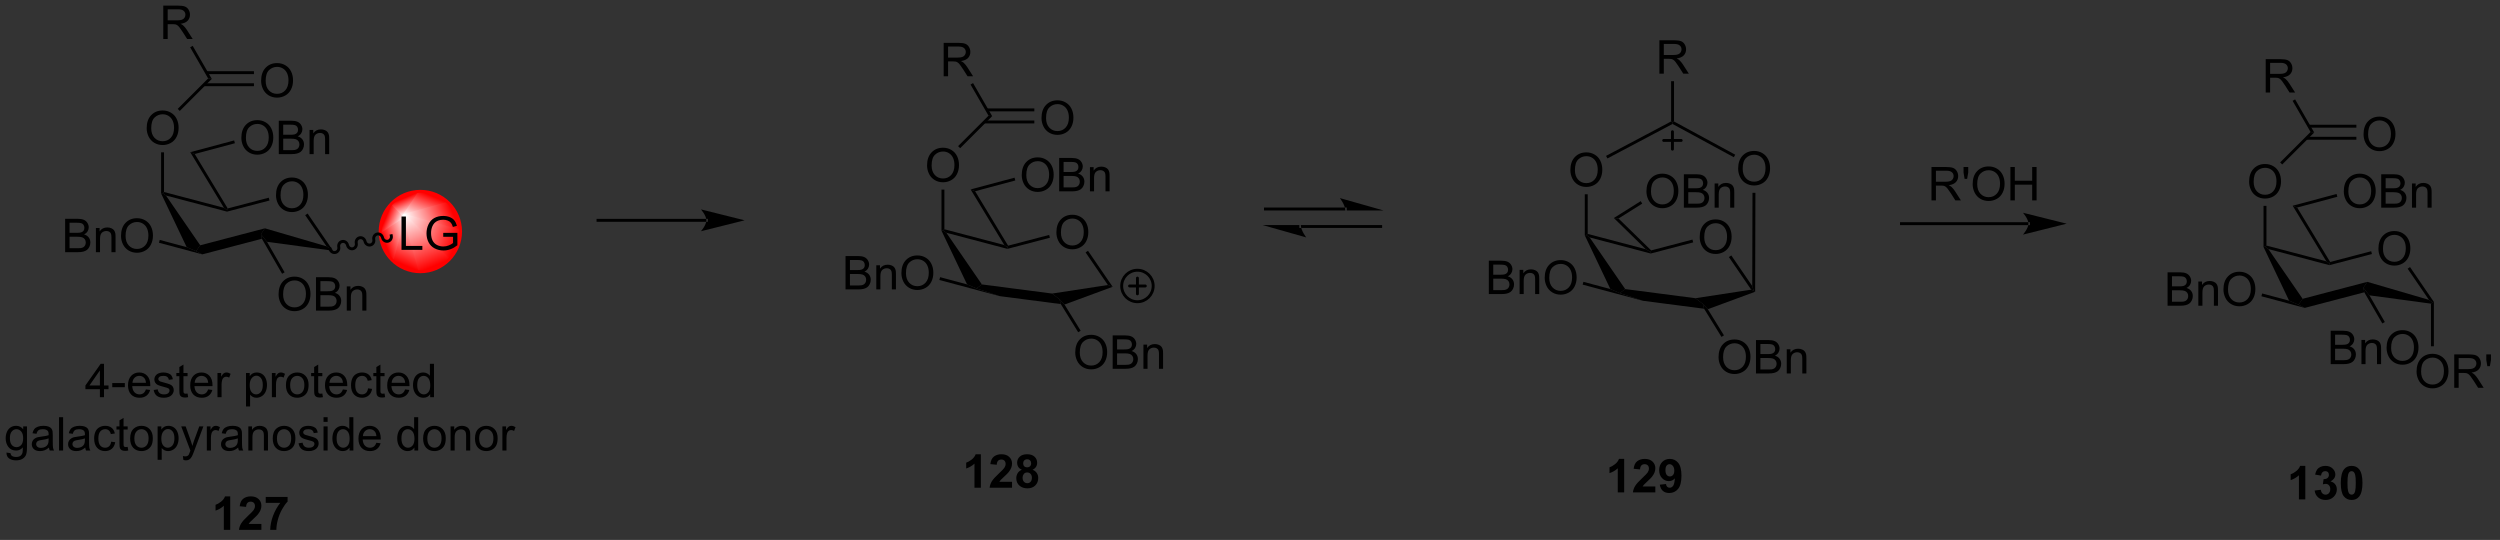 <?xml version="1.0" encoding="UTF-8"?>
<!DOCTYPE svg PUBLIC '-//W3C//DTD SVG 1.0//EN'
          'http://www.w3.org/TR/2001/REC-SVG-20010904/DTD/svg10.dtd'>
<svg stroke-dasharray="none" shape-rendering="auto" xmlns="http://www.w3.org/2000/svg" font-family="'Dialog'" text-rendering="auto" width="588" fill-opacity="1" color-interpolation="auto" color-rendering="auto" preserveAspectRatio="xMidYMid meet" font-size="12px" viewBox="0 0 588 127" fill="black" xmlns:xlink="http://www.w3.org/1999/xlink" stroke="black" image-rendering="auto" stroke-miterlimit="10" stroke-linecap="square" stroke-linejoin="miter" font-style="normal" stroke-width="1" height="127" stroke-dashoffset="0" font-weight="normal" stroke-opacity="1"
><rect x="0" y="0" width="588" height="127" fill="#333333" stroke="none"/><!--Generated by the Batik Graphics2D SVG Generator--><defs id="genericDefs"
  /><g
  ><defs id="defs1"
    ><linearGradient x1="70.055" x2="67.044" gradientUnits="userSpaceOnUse" y1="60.426" y2="67.695" id="gradient1" color-interpolation="sRGB" spreadMethod="pad"
      ><stop stop-color="white" offset="0%"
        /><stop stop-color="red" offset="100%"
      /></linearGradient
      ><linearGradient x1="70.055" x2="67.044" gradientUnits="userSpaceOnUse" y1="60.426" y2="67.695" id="gradient2" color-interpolation="sRGB" spreadMethod="pad"
      ><stop stop-color="white" offset="0%"
        /><stop stop-color="red" offset="100%"
      /></linearGradient
      ><linearGradient x1="70.055" x2="65.546" gradientUnits="userSpaceOnUse" y1="60.426" y2="62.294" id="gradient3" color-interpolation="sRGB" spreadMethod="pad"
      ><stop stop-color="white" offset="0%"
        /><stop stop-color="red" offset="100%"
      /></linearGradient
      ><linearGradient x1="70.055" x2="65.546" gradientUnits="userSpaceOnUse" y1="60.426" y2="62.294" id="gradient4" color-interpolation="sRGB" spreadMethod="pad"
      ><stop stop-color="white" offset="0%"
        /><stop stop-color="red" offset="100%"
      /></linearGradient
      ><linearGradient x1="70.055" x2="67.497" gradientUnits="userSpaceOnUse" y1="60.426" y2="59.366" id="gradient5" color-interpolation="sRGB" spreadMethod="pad"
      ><stop stop-color="white" offset="0%"
        /><stop stop-color="red" offset="100%"
      /></linearGradient
      ><linearGradient x1="70.055" x2="67.497" gradientUnits="userSpaceOnUse" y1="60.426" y2="59.366" id="gradient6" color-interpolation="sRGB" spreadMethod="pad"
      ><stop stop-color="white" offset="0%"
        /><stop stop-color="red" offset="100%"
      /></linearGradient
      ><linearGradient x1="70.055" x2="68.996" gradientUnits="userSpaceOnUse" y1="60.426" y2="57.868" id="gradient7" color-interpolation="sRGB" spreadMethod="pad"
      ><stop stop-color="white" offset="0%"
        /><stop stop-color="red" offset="100%"
      /></linearGradient
      ><linearGradient x1="70.055" x2="68.996" gradientUnits="userSpaceOnUse" y1="60.426" y2="57.868" id="gradient8" color-interpolation="sRGB" spreadMethod="pad"
      ><stop stop-color="white" offset="0%"
        /><stop stop-color="red" offset="100%"
      /></linearGradient
      ><linearGradient x1="70.055" x2="71.923" gradientUnits="userSpaceOnUse" y1="60.426" y2="55.916" id="gradient9" color-interpolation="sRGB" spreadMethod="pad"
      ><stop stop-color="white" offset="0%"
        /><stop stop-color="red" offset="100%"
      /></linearGradient
      ><linearGradient x1="70.055" x2="71.923" gradientUnits="userSpaceOnUse" y1="60.426" y2="55.916" id="gradient10" color-interpolation="sRGB" spreadMethod="pad"
      ><stop stop-color="white" offset="0%"
        /><stop stop-color="red" offset="100%"
      /></linearGradient
      ><linearGradient x1="70.055" x2="77.325" gradientUnits="userSpaceOnUse" y1="60.426" y2="57.415" id="gradient11" color-interpolation="sRGB" spreadMethod="pad"
      ><stop stop-color="white" offset="0%"
        /><stop stop-color="red" offset="100%"
      /></linearGradient
      ><linearGradient x1="70.055" x2="77.325" gradientUnits="userSpaceOnUse" y1="60.426" y2="57.415" id="gradient12" color-interpolation="sRGB" spreadMethod="pad"
      ><stop stop-color="white" offset="0%"
        /><stop stop-color="red" offset="100%"
      /></linearGradient
      ><linearGradient x1="70.055" x2="79.277" gradientUnits="userSpaceOnUse" y1="60.426" y2="64.245" id="gradient13" color-interpolation="sRGB" spreadMethod="pad"
      ><stop stop-color="white" offset="0%"
        /><stop stop-color="red" offset="100%"
      /></linearGradient
      ><linearGradient x1="70.055" x2="79.277" gradientUnits="userSpaceOnUse" y1="60.426" y2="64.245" id="gradient14" color-interpolation="sRGB" spreadMethod="pad"
      ><stop stop-color="white" offset="0%"
        /><stop stop-color="red" offset="100%"
      /></linearGradient
      ><linearGradient x1="70.055" x2="73.875" gradientUnits="userSpaceOnUse" y1="60.426" y2="69.647" id="gradient15" color-interpolation="sRGB" spreadMethod="pad"
      ><stop stop-color="white" offset="0%"
        /><stop stop-color="red" offset="100%"
      /></linearGradient
      ><linearGradient x1="70.055" x2="73.875" gradientUnits="userSpaceOnUse" y1="60.426" y2="69.647" id="gradient16" color-interpolation="sRGB" spreadMethod="pad"
      ><stop stop-color="white" offset="0%"
        /><stop stop-color="red" offset="100%"
      /></linearGradient
      ><clipPath clipPathUnits="userSpaceOnUse" id="clipPath1"
      ><path d="M0.987 1.596 L441.544 1.596 L441.544 96.107 L0.987 96.107 L0.987 1.596 Z"
      /></clipPath
      ><clipPath clipPathUnits="userSpaceOnUse" id="clipPath2"
      ><path d="M0.701 23.457 L0.701 115.341 L429.008 115.341 L429.008 23.457 Z"
      /></clipPath
      ><clipPath clipPathUnits="userSpaceOnUse" id="clipPath3"
      ><path d="M72.815 56.286 C69.005 56.286 65.915 59.375 65.915 63.186 C65.915 66.997 69.005 70.086 72.815 70.086 C76.626 70.086 79.715 66.997 79.715 63.186 C79.715 59.375 76.626 56.286 72.815 56.286 Z"
      /></clipPath
    ></defs
    ><g fill="red" transform="scale(1.333,1.333) translate(-0.987,-1.596) matrix(1.029,0,0,1.029,0.267,-22.533)" stroke="red"
    ><path d="M72.815 70.086 C69.005 70.086 65.915 66.997 65.915 63.186 C65.915 59.375 69.005 56.286 72.815 56.286 C76.626 56.286 79.715 59.375 79.715 63.186 C79.715 66.997 76.626 70.086 72.815 70.086" stroke="none" clip-path="url(#clipPath3)"
    /></g
    ><g fill="url(#gradient1)" transform="matrix(1.371,0,0,1.371,-0.961,-32.171)" stroke="url(#gradient1)"
    ><path d="M70.055 60.426 L72.815 70.086 L67.936 68.065 Z" stroke="none" clip-path="url(#clipPath3)"
    /></g
    ><g fill="url(#gradient2)" stroke-width="0.5" transform="matrix(1.371,0,0,1.371,-0.961,-32.171)" stroke-linecap="round" stroke="url(#gradient2)" stroke-linejoin="round"
    ><path fill="none" d="M70.055 60.426 L72.815 70.086 L67.936 68.065 Z" clip-path="url(#clipPath3)"
    /></g
    ><g fill="url(#gradient3)" transform="matrix(1.371,0,0,1.371,-0.961,-32.171)" stroke="url(#gradient3)"
    ><path d="M70.055 60.426 L67.936 68.065 L65.915 63.186 Z" stroke="none" clip-path="url(#clipPath3)"
    /></g
    ><g fill="url(#gradient4)" stroke-width="0.5" transform="matrix(1.371,0,0,1.371,-0.961,-32.171)" stroke-linecap="round" stroke="url(#gradient4)" stroke-linejoin="round"
    ><path fill="none" d="M70.055 60.426 L67.936 68.065 L65.915 63.186 Z" clip-path="url(#clipPath3)"
    /></g
    ><g fill="url(#gradient5)" transform="matrix(1.371,0,0,1.371,-0.961,-32.171)" stroke="url(#gradient5)"
    ><path d="M70.055 60.426 L65.915 63.186 L67.936 58.307 Z" stroke="none" clip-path="url(#clipPath3)"
    /></g
    ><g fill="url(#gradient6)" stroke-width="0.5" transform="matrix(1.371,0,0,1.371,-0.961,-32.171)" stroke-linecap="round" stroke="url(#gradient6)" stroke-linejoin="round"
    ><path fill="none" d="M70.055 60.426 L65.915 63.186 L67.936 58.307 Z" clip-path="url(#clipPath3)"
    /></g
    ><g fill="url(#gradient7)" transform="matrix(1.371,0,0,1.371,-0.961,-32.171)" stroke="url(#gradient7)"
    ><path d="M70.055 60.426 L67.936 58.307 L72.815 56.286 Z" stroke="none" clip-path="url(#clipPath3)"
    /></g
    ><g fill="url(#gradient8)" stroke-width="0.5" transform="matrix(1.371,0,0,1.371,-0.961,-32.171)" stroke-linecap="round" stroke="url(#gradient8)" stroke-linejoin="round"
    ><path fill="none" d="M70.055 60.426 L67.936 58.307 L72.815 56.286 Z" clip-path="url(#clipPath3)"
    /></g
    ><g fill="url(#gradient9)" transform="matrix(1.371,0,0,1.371,-0.961,-32.171)" stroke="url(#gradient9)"
    ><path d="M70.055 60.426 L72.815 56.286 L77.695 58.307 Z" stroke="none" clip-path="url(#clipPath3)"
    /></g
    ><g fill="url(#gradient10)" stroke-width="0.5" transform="matrix(1.371,0,0,1.371,-0.961,-32.171)" stroke-linecap="round" stroke="url(#gradient10)" stroke-linejoin="round"
    ><path fill="none" d="M70.055 60.426 L72.815 56.286 L77.695 58.307 Z" clip-path="url(#clipPath3)"
    /></g
    ><g fill="url(#gradient11)" transform="matrix(1.371,0,0,1.371,-0.961,-32.171)" stroke="url(#gradient11)"
    ><path d="M70.055 60.426 L77.695 58.307 L79.715 63.186 Z" stroke="none" clip-path="url(#clipPath3)"
    /></g
    ><g fill="url(#gradient12)" stroke-width="0.5" transform="matrix(1.371,0,0,1.371,-0.961,-32.171)" stroke-linecap="round" stroke="url(#gradient12)" stroke-linejoin="round"
    ><path fill="none" d="M70.055 60.426 L77.695 58.307 L79.715 63.186 Z" clip-path="url(#clipPath3)"
    /></g
    ><g fill="url(#gradient13)" transform="matrix(1.371,0,0,1.371,-0.961,-32.171)" stroke="url(#gradient13)"
    ><path d="M70.055 60.426 L79.715 63.186 L77.695 68.065 Z" stroke="none" clip-path="url(#clipPath3)"
    /></g
    ><g fill="url(#gradient14)" stroke-width="0.5" transform="matrix(1.371,0,0,1.371,-0.961,-32.171)" stroke-linecap="round" stroke="url(#gradient14)" stroke-linejoin="round"
    ><path fill="none" d="M70.055 60.426 L79.715 63.186 L77.695 68.065 Z" clip-path="url(#clipPath3)"
    /></g
    ><g fill="url(#gradient15)" transform="matrix(1.371,0,0,1.371,-0.961,-32.171)" stroke="url(#gradient15)"
    ><path d="M70.055 60.426 L77.695 68.065 L72.815 70.086 Z" stroke="none" clip-path="url(#clipPath3)"
    /></g
    ><g fill="url(#gradient16)" stroke-width="0.5" transform="matrix(1.371,0,0,1.371,-0.961,-32.171)" stroke-linecap="round" stroke="url(#gradient16)" stroke-linejoin="round"
    ><path fill="none" d="M70.055 60.426 L77.695 68.065 L72.815 70.086 Z" clip-path="url(#clipPath3)"
    /></g
    ><g fill="red" stroke-width="0.5" transform="matrix(1.371,0,0,1.371,-0.961,-32.171)" stroke-linecap="round" stroke="red" stroke-linejoin="round"
    ><path fill="none" d="M72.815 70.086 C69.005 70.086 65.915 66.997 65.915 63.186 C65.915 59.375 69.005 56.286 72.815 56.286 C76.626 56.286 79.715 59.375 79.715 63.186 C79.715 66.997 76.626 70.086 72.815 70.086" clip-path="url(#clipPath2)"
    /></g
    ><g transform="matrix(1.371,0,0,1.371,-0.961,-32.171)"
    ><path d="M48.05 56.958 Q48.05 55.531 48.816 54.727 Q49.582 53.919 50.793 53.919 Q51.584 53.919 52.22 54.299 Q52.858 54.677 53.191 55.354 Q53.527 56.031 53.527 56.891 Q53.527 57.763 53.175 58.45 Q52.824 59.138 52.178 59.492 Q51.535 59.846 50.787 59.846 Q49.98 59.846 49.342 59.456 Q48.707 59.062 48.379 58.388 Q48.05 57.711 48.05 56.958 ZM48.832 56.969 Q48.832 58.005 49.386 58.602 Q49.944 59.195 50.785 59.195 Q51.639 59.195 52.191 58.594 Q52.746 57.992 52.746 56.888 Q52.746 56.187 52.509 55.667 Q52.272 55.146 51.816 54.859 Q51.363 54.57 50.795 54.57 Q49.99 54.57 49.41 55.125 Q48.832 55.677 48.832 56.969 Z" stroke="none" clip-path="url(#clipPath2)"
    /></g
    ><g transform="matrix(1.371,0,0,1.371,-0.961,-32.171)"
    ><path d="M57.838 66.479 L56.714 65.722 L53.059 60.38 L53.472 60.098 Z" stroke="none" clip-path="url(#clipPath2)"
    /></g
    ><g transform="matrix(1.371,0,0,1.371,-0.961,-32.171)"
    ><path d="M46.809 57.378 L46.936 57.861 L39.649 59.771 L39.649 59.512 L39.766 59.223 Z" stroke="none" clip-path="url(#clipPath2)"
    /></g
    ><g transform="matrix(1.371,0,0,1.371,-0.961,-32.171)"
    ><path d="M39.115 59.113 L39.649 59.512 L39.649 59.771 L29.175 57.011 L28.588 56.597 L28.838 56.405 Z" stroke="none" clip-path="url(#clipPath2)"
    /></g
    ><g transform="matrix(1.371,0,0,1.371,-0.961,-32.171)"
    ><path d="M28.338 56.652 L28.588 56.597 L29.175 57.011 L35.045 65.544 L34.338 66.556 L32.728 65.865 Z" stroke="none" clip-path="url(#clipPath2)"
    /></g
    ><g transform="matrix(1.371,0,0,1.371,-0.961,-32.171)"
    ><path d="M56.714 65.722 L57.838 66.479 L46.507 64.949 L45.463 63.641 L46.145 62.635 Z" stroke="none" clip-path="url(#clipPath2)"
    /></g
    ><g transform="matrix(1.371,0,0,1.371,-0.961,-32.171)"
    ><path d="M35.41 67.102 L34.338 66.556 L35.045 65.544 L46.145 62.635 L45.463 63.641 L45.627 64.425 Z" stroke="none" clip-path="url(#clipPath2)"
    /></g
    ><g transform="matrix(1.371,0,0,1.371,-0.961,-32.171)"
    ><path d="M11.876 66.727 L11.876 61.001 L14.025 61.001 Q14.681 61.001 15.077 61.175 Q15.475 61.347 15.699 61.709 Q15.923 62.071 15.923 62.464 Q15.923 62.831 15.723 63.157 Q15.525 63.48 15.123 63.68 Q15.642 63.831 15.92 64.199 Q16.202 64.566 16.202 65.066 Q16.202 65.469 16.03 65.816 Q15.861 66.159 15.611 66.347 Q15.361 66.534 14.983 66.631 Q14.608 66.727 14.061 66.727 L11.876 66.727 ZM12.634 63.407 L13.873 63.407 Q14.376 63.407 14.595 63.339 Q14.884 63.253 15.03 63.055 Q15.178 62.855 15.178 62.555 Q15.178 62.269 15.04 62.053 Q14.905 61.837 14.65 61.756 Q14.397 61.675 13.78 61.675 L12.634 61.675 L12.634 63.407 ZM12.634 66.05 L14.061 66.05 Q14.428 66.05 14.577 66.024 Q14.837 65.977 15.012 65.868 Q15.189 65.758 15.301 65.55 Q15.415 65.339 15.415 65.066 Q15.415 64.745 15.251 64.511 Q15.087 64.274 14.795 64.178 Q14.506 64.081 13.96 64.081 L12.634 64.081 L12.634 66.05 ZM17.155 66.727 L17.155 62.579 L17.788 62.579 L17.788 63.167 Q18.243 62.485 19.108 62.485 Q19.483 62.485 19.795 62.62 Q20.11 62.753 20.267 62.972 Q20.423 63.191 20.485 63.493 Q20.525 63.688 20.525 64.175 L20.525 66.727 L19.821 66.727 L19.821 64.204 Q19.821 63.774 19.738 63.56 Q19.657 63.347 19.449 63.222 Q19.241 63.094 18.959 63.094 Q18.509 63.094 18.183 63.381 Q17.858 63.665 17.858 64.462 L17.858 66.727 L17.155 66.727 ZM21.463 63.938 Q21.463 62.511 22.229 61.706 Q22.995 60.899 24.206 60.899 Q24.997 60.899 25.633 61.279 Q26.271 61.657 26.604 62.334 Q26.94 63.011 26.94 63.87 Q26.94 64.743 26.588 65.43 Q26.237 66.118 25.591 66.472 Q24.948 66.826 24.2 66.826 Q23.393 66.826 22.755 66.436 Q22.12 66.042 21.791 65.368 Q21.463 64.691 21.463 63.938 ZM22.245 63.949 Q22.245 64.985 22.799 65.581 Q23.357 66.175 24.198 66.175 Q25.052 66.175 25.604 65.574 Q26.159 64.972 26.159 63.868 Q26.159 63.167 25.922 62.647 Q25.685 62.126 25.229 61.839 Q24.776 61.55 24.208 61.55 Q23.404 61.55 22.823 62.105 Q22.245 62.657 22.245 63.949 Z" stroke="none" clip-path="url(#clipPath2)"
    /></g
    ><g transform="matrix(1.371,0,0,1.371,-0.961,-32.171)"
    ><path d="M32.728 65.865 L34.338 66.556 L35.41 67.102 L27.974 65.108 L28.104 64.625 Z" stroke="none" clip-path="url(#clipPath2)"
    /></g
    ><g transform="matrix(1.371,0,0,1.371,-0.961,-32.171)"
    ><path d="M48.49 73.961 Q48.49 72.534 49.255 71.729 Q50.021 70.922 51.232 70.922 Q52.024 70.922 52.659 71.302 Q53.297 71.68 53.63 72.357 Q53.966 73.034 53.966 73.893 Q53.966 74.765 53.615 75.453 Q53.263 76.14 52.617 76.495 Q51.974 76.849 51.227 76.849 Q50.419 76.849 49.781 76.458 Q49.146 76.065 48.818 75.39 Q48.49 74.713 48.49 73.961 ZM49.271 73.971 Q49.271 75.008 49.826 75.604 Q50.383 76.198 51.224 76.198 Q52.078 76.198 52.63 75.596 Q53.185 74.995 53.185 73.89 Q53.185 73.19 52.948 72.669 Q52.711 72.148 52.255 71.862 Q51.802 71.573 51.234 71.573 Q50.43 71.573 49.849 72.127 Q49.271 72.68 49.271 73.971 ZM54.91 76.75 L54.91 71.023 L57.059 71.023 Q57.715 71.023 58.111 71.198 Q58.509 71.37 58.733 71.732 Q58.957 72.094 58.957 72.487 Q58.957 72.854 58.757 73.18 Q58.559 73.502 58.158 73.703 Q58.676 73.854 58.955 74.221 Q59.236 74.588 59.236 75.088 Q59.236 75.492 59.064 75.838 Q58.895 76.182 58.645 76.37 Q58.395 76.557 58.017 76.653 Q57.642 76.75 57.095 76.75 L54.91 76.75 ZM55.668 73.43 L56.908 73.43 Q57.41 73.43 57.629 73.362 Q57.918 73.276 58.064 73.078 Q58.212 72.877 58.212 72.578 Q58.212 72.291 58.074 72.075 Q57.939 71.859 57.684 71.778 Q57.431 71.698 56.814 71.698 L55.668 71.698 L55.668 73.43 ZM55.668 76.073 L57.095 76.073 Q57.462 76.073 57.611 76.047 Q57.871 76 58.046 75.89 Q58.223 75.781 58.335 75.573 Q58.449 75.362 58.449 75.088 Q58.449 74.768 58.285 74.534 Q58.121 74.297 57.83 74.2 Q57.541 74.104 56.994 74.104 L55.668 74.104 L55.668 76.073 ZM60.189 76.75 L60.189 72.601 L60.822 72.601 L60.822 73.19 Q61.278 72.508 62.142 72.508 Q62.517 72.508 62.83 72.643 Q63.145 72.776 63.301 72.995 Q63.457 73.213 63.52 73.515 Q63.559 73.711 63.559 74.198 L63.559 76.75 L62.856 76.75 L62.856 74.226 Q62.856 73.797 62.772 73.583 Q62.691 73.37 62.483 73.245 Q62.275 73.117 61.994 73.117 Q61.543 73.117 61.218 73.403 Q60.892 73.687 60.892 74.484 L60.892 76.75 L60.189 76.75 Z" stroke="none" clip-path="url(#clipPath2)"
    /></g
    ><g transform="matrix(1.371,0,0,1.371,-0.961,-32.171)"
    ><path d="M45.627 64.425 L45.463 63.641 L46.507 64.949 L49.528 70.181 L49.095 70.431 Z" stroke="none" clip-path="url(#clipPath2)"
    /></g
    ><g transform="matrix(1.371,0,0,1.371,-0.961,-32.171)"
    ><path d="M42.108 47.114 Q42.108 45.687 42.874 44.882 Q43.639 44.075 44.85 44.075 Q45.642 44.075 46.278 44.455 Q46.916 44.833 47.249 45.51 Q47.585 46.187 47.585 47.046 Q47.585 47.919 47.233 48.606 Q46.882 49.294 46.236 49.648 Q45.593 50.002 44.845 50.002 Q44.038 50.002 43.4 49.611 Q42.764 49.218 42.436 48.544 Q42.108 47.866 42.108 47.114 ZM42.889 47.124 Q42.889 48.161 43.444 48.757 Q44.001 49.351 44.843 49.351 Q45.697 49.351 46.249 48.749 Q46.803 48.148 46.803 47.044 Q46.803 46.343 46.567 45.822 Q46.33 45.301 45.874 45.015 Q45.421 44.726 44.853 44.726 Q44.048 44.726 43.468 45.281 Q42.889 45.833 42.889 47.124 ZM48.529 49.903 L48.529 44.176 L50.677 44.176 Q51.334 44.176 51.729 44.351 Q52.128 44.523 52.352 44.885 Q52.576 45.247 52.576 45.64 Q52.576 46.007 52.375 46.333 Q52.177 46.656 51.776 46.856 Q52.294 47.007 52.573 47.374 Q52.854 47.741 52.854 48.241 Q52.854 48.645 52.682 48.991 Q52.513 49.335 52.263 49.523 Q52.013 49.71 51.636 49.806 Q51.261 49.903 50.714 49.903 L48.529 49.903 ZM49.287 46.583 L50.526 46.583 Q51.029 46.583 51.248 46.515 Q51.537 46.429 51.682 46.231 Q51.831 46.031 51.831 45.731 Q51.831 45.445 51.693 45.228 Q51.557 45.012 51.302 44.931 Q51.05 44.851 50.432 44.851 L49.287 44.851 L49.287 46.583 ZM49.287 49.226 L50.714 49.226 Q51.081 49.226 51.229 49.2 Q51.49 49.153 51.664 49.044 Q51.841 48.934 51.953 48.726 Q52.068 48.515 52.068 48.241 Q52.068 47.921 51.904 47.687 Q51.74 47.45 51.448 47.353 Q51.159 47.257 50.612 47.257 L49.287 47.257 L49.287 49.226 ZM53.807 49.903 L53.807 45.755 L54.44 45.755 L54.44 46.343 Q54.896 45.661 55.761 45.661 Q56.136 45.661 56.448 45.796 Q56.763 45.929 56.919 46.148 Q57.076 46.366 57.138 46.669 Q57.177 46.864 57.177 47.351 L57.177 49.903 L56.474 49.903 L56.474 47.38 Q56.474 46.95 56.391 46.736 Q56.31 46.523 56.102 46.398 Q55.893 46.27 55.612 46.27 Q55.162 46.27 54.836 46.556 Q54.511 46.84 54.511 47.637 L54.511 49.903 L53.807 49.903 Z" stroke="none" clip-path="url(#clipPath2)"
    /></g
    ><g transform="matrix(1.371,0,0,1.371,-0.961,-32.171)"
    ><path d="M25.865 45.458 Q25.865 44.031 26.631 43.227 Q27.396 42.419 28.607 42.419 Q29.399 42.419 30.034 42.799 Q30.672 43.177 31.006 43.854 Q31.342 44.531 31.342 45.391 Q31.342 46.263 30.99 46.95 Q30.639 47.638 29.993 47.992 Q29.349 48.346 28.602 48.346 Q27.795 48.346 27.157 47.956 Q26.521 47.562 26.193 46.888 Q25.865 46.211 25.865 45.458 ZM26.646 45.469 Q26.646 46.505 27.201 47.102 Q27.758 47.695 28.599 47.695 Q29.454 47.695 30.006 47.094 Q30.56 46.492 30.56 45.388 Q30.56 44.687 30.323 44.167 Q30.086 43.646 29.631 43.359 Q29.177 43.07 28.61 43.07 Q27.805 43.07 27.224 43.625 Q26.646 44.177 26.646 45.469 Z" stroke="none" clip-path="url(#clipPath2)"
    /></g
    ><g transform="matrix(1.371,0,0,1.371,-0.961,-32.171)"
    ><path d="M39.766 59.223 L39.649 59.512 L39.115 59.113 L33.337 49.574 L34.11 49.885 Z" stroke="none" clip-path="url(#clipPath2)"
    /></g
    ><g transform="matrix(1.371,0,0,1.371,-0.961,-32.171)"
    ><path d="M34.11 49.885 L33.337 49.574 L40.87 47.555 L41 48.038 Z" stroke="none" clip-path="url(#clipPath2)"
    /></g
    ><g transform="matrix(1.371,0,0,1.371,-0.961,-32.171)"
    ><path d="M28.338 49.6 L28.838 49.6 L28.838 56.405 L28.588 56.597 L28.338 56.652 Z" stroke="none" clip-path="url(#clipPath2)"
    /></g
    ><g transform="matrix(1.371,0,0,1.371,-0.961,-32.171)"
    ><path d="M69.579 66.336 L69.579 60.609 L70.337 60.609 L70.337 65.659 L73.158 65.659 L73.158 66.336 L69.579 66.336 ZM76.74 64.088 L76.74 63.417 L79.167 63.414 L79.167 65.539 Q78.607 65.984 78.013 66.211 Q77.419 66.435 76.794 66.435 Q75.951 66.435 75.26 66.073 Q74.573 65.711 74.222 65.029 Q73.87 64.344 73.87 63.5 Q73.87 62.664 74.219 61.94 Q74.568 61.214 75.224 60.862 Q75.88 60.51 76.737 60.51 Q77.357 60.51 77.859 60.714 Q78.362 60.914 78.646 61.273 Q78.932 61.633 79.081 62.211 L78.396 62.398 Q78.268 61.961 78.076 61.711 Q77.885 61.461 77.529 61.31 Q77.175 61.159 76.74 61.159 Q76.222 61.159 75.841 61.318 Q75.464 61.477 75.229 61.734 Q74.998 61.992 74.87 62.299 Q74.651 62.831 74.651 63.453 Q74.651 64.219 74.914 64.734 Q75.177 65.25 75.68 65.5 Q76.185 65.75 76.753 65.75 Q77.245 65.75 77.714 65.56 Q78.182 65.37 78.425 65.156 L78.425 64.088 L76.74 64.088 Z" stroke="none" clip-path="url(#clipPath2)"
    /></g
    ><g transform="matrix(1.371,0,0,1.371,-0.961,-32.171)"
    ><path d="M57.559 66.105 L57.559 66.105 C57.624 66.411 57.91 66.592 58.18 66.534 L58.233 66.779 L58.18 66.534 C58.451 66.476 58.638 66.195 58.572 65.888 L58.816 65.836 L58.572 65.888 C58.453 65.33 58.789 64.768 59.348 64.648 L59.4 64.893 L59.348 64.648 C59.907 64.529 60.444 64.905 60.563 65.463 L60.319 65.515 L60.563 65.463 C60.629 65.769 60.914 65.95 61.184 65.892 L61.237 66.137 L61.184 65.892 C61.455 65.834 61.642 65.553 61.576 65.246 L61.821 65.194 L61.576 65.246 C61.457 64.689 61.793 64.126 62.352 64.007 L62.404 64.251 L62.352 64.007 C62.911 63.887 63.448 64.263 63.567 64.821 L63.323 64.873 L63.567 64.821 C63.633 65.127 63.918 65.308 64.189 65.25 L64.241 65.495 L64.189 65.25 C64.459 65.192 64.646 64.911 64.58 64.604 L64.825 64.552 L64.58 64.604 C64.461 64.047 64.797 63.484 65.356 63.365 L65.409 63.609 L65.356 63.365 C65.916 63.245 66.452 63.621 66.571 64.179 L66.571 64.179 C66.637 64.485 66.922 64.666 67.193 64.608 L67.193 64.608 C67.463 64.551 67.65 64.269 67.585 63.962 L67.532 63.718 L68.021 63.613 L68.073 63.858 C68.193 64.415 67.856 64.978 67.297 65.097 L67.245 64.853 L67.297 65.097 C66.738 65.217 66.202 64.841 66.082 64.283 L66.327 64.231 L66.082 64.283 C66.017 63.977 65.731 63.796 65.461 63.854 L65.461 63.854 C65.191 63.911 65.004 64.193 65.069 64.5 L65.069 64.5 C65.188 65.057 64.852 65.62 64.293 65.739 L64.293 65.739 C63.734 65.859 63.197 65.483 63.078 64.925 L63.078 64.925 C63.013 64.619 62.727 64.438 62.457 64.496 L62.457 64.496 C62.186 64.553 62 64.835 62.065 65.142 L62.065 65.142 C62.184 65.699 61.848 66.262 61.289 66.381 L61.289 66.381 C60.73 66.501 60.193 66.125 60.074 65.567 L60.074 65.567 C60.009 65.26 59.723 65.08 59.453 65.137 L59.453 65.137 C59.182 65.195 58.995 65.477 59.061 65.784 L59.061 65.784 C59.18 66.341 58.844 66.904 58.285 67.023 L58.285 67.023 C57.726 67.142 57.189 66.766 57.07 66.209 L57.018 65.965 L57.507 65.86 Z" stroke="none" clip-path="url(#clipPath2)"
    /></g
    ><g transform="matrix(1.371,0,0,1.371,-0.961,-32.171)"
    ><path d="M17.839 91.609 L17.839 90.236 L15.354 90.236 L15.354 89.593 L17.969 85.882 L18.542 85.882 L18.542 89.593 L19.315 89.593 L19.315 90.236 L18.542 90.236 L18.542 91.609 L17.839 91.609 ZM17.839 89.593 L17.839 87.01 L16.047 89.593 L17.839 89.593 ZM19.957 89.89 L19.957 89.181 L22.116 89.181 L22.116 89.89 L19.957 89.89 ZM25.733 90.273 L26.46 90.361 Q26.288 90.999 25.822 91.351 Q25.358 91.702 24.637 91.702 Q23.726 91.702 23.192 91.142 Q22.66 90.58 22.66 89.569 Q22.66 88.523 23.199 87.944 Q23.738 87.366 24.598 87.366 Q25.429 87.366 25.955 87.934 Q26.483 88.499 26.483 89.525 Q26.483 89.588 26.481 89.713 L23.387 89.713 Q23.426 90.398 23.772 90.762 Q24.121 91.124 24.64 91.124 Q25.027 91.124 25.301 90.921 Q25.574 90.718 25.733 90.273 ZM23.426 89.135 L25.741 89.135 Q25.694 88.611 25.476 88.351 Q25.14 87.944 24.606 87.944 Q24.121 87.944 23.791 88.27 Q23.46 88.593 23.426 89.135 ZM27.063 90.369 L27.758 90.26 Q27.815 90.679 28.084 90.903 Q28.352 91.124 28.831 91.124 Q29.315 91.124 29.55 90.926 Q29.784 90.728 29.784 90.463 Q29.784 90.226 29.578 90.088 Q29.433 89.994 28.86 89.851 Q28.086 89.655 27.787 89.512 Q27.487 89.369 27.334 89.119 Q27.18 88.866 27.18 88.562 Q27.18 88.283 27.305 88.049 Q27.433 87.812 27.651 87.655 Q27.815 87.533 28.099 87.45 Q28.383 87.366 28.706 87.366 Q29.195 87.366 29.563 87.507 Q29.933 87.648 30.107 87.887 Q30.284 88.127 30.352 88.53 L29.664 88.624 Q29.617 88.304 29.391 88.124 Q29.167 87.944 28.758 87.944 Q28.274 87.944 28.065 88.106 Q27.86 88.265 27.86 88.478 Q27.86 88.616 27.945 88.726 Q28.031 88.838 28.214 88.913 Q28.32 88.952 28.836 89.093 Q29.581 89.291 29.875 89.418 Q30.172 89.546 30.339 89.788 Q30.508 90.03 30.508 90.39 Q30.508 90.741 30.302 91.051 Q30.096 91.361 29.709 91.533 Q29.323 91.702 28.836 91.702 Q28.026 91.702 27.602 91.366 Q27.18 91.03 27.063 90.369 ZM32.878 90.978 L32.979 91.601 Q32.682 91.663 32.448 91.663 Q32.065 91.663 31.854 91.543 Q31.643 91.421 31.558 91.223 Q31.471 91.025 31.471 90.392 L31.471 88.007 L30.956 88.007 L30.956 87.46 L31.471 87.46 L31.471 86.431 L32.172 86.01 L32.172 87.46 L32.878 87.46 L32.878 88.007 L32.172 88.007 L32.172 90.431 Q32.172 90.734 32.209 90.819 Q32.245 90.905 32.328 90.957 Q32.414 91.007 32.571 91.007 Q32.688 91.007 32.878 90.978 ZM36.405 90.273 L37.132 90.361 Q36.96 90.999 36.494 91.351 Q36.03 91.702 35.309 91.702 Q34.397 91.702 33.864 91.142 Q33.332 90.58 33.332 89.569 Q33.332 88.523 33.871 87.944 Q34.41 87.366 35.27 87.366 Q36.1 87.366 36.627 87.934 Q37.155 88.499 37.155 89.525 Q37.155 89.588 37.153 89.713 L34.059 89.713 Q34.098 90.398 34.444 90.762 Q34.793 91.124 35.311 91.124 Q35.699 91.124 35.973 90.921 Q36.246 90.718 36.405 90.273 ZM34.098 89.135 L36.413 89.135 Q36.366 88.611 36.147 88.351 Q35.811 87.944 35.278 87.944 Q34.793 87.944 34.462 88.27 Q34.132 88.593 34.098 89.135 ZM38.008 91.609 L38.008 87.46 L38.641 87.46 L38.641 88.088 Q38.883 87.648 39.086 87.507 Q39.292 87.366 39.539 87.366 Q39.893 87.366 40.261 87.593 L40.018 88.244 Q39.761 88.093 39.503 88.093 Q39.274 88.093 39.089 88.231 Q38.906 88.369 38.828 88.616 Q38.711 88.991 38.711 89.437 L38.711 91.609 L38.008 91.609 ZM42.903 93.2 L42.903 87.46 L43.543 87.46 L43.543 87.999 Q43.77 87.681 44.054 87.525 Q44.34 87.366 44.746 87.366 Q45.278 87.366 45.684 87.64 Q46.09 87.913 46.296 88.411 Q46.504 88.908 46.504 89.502 Q46.504 90.14 46.275 90.65 Q46.046 91.158 45.611 91.431 Q45.176 91.702 44.694 91.702 Q44.343 91.702 44.064 91.554 Q43.785 91.405 43.606 91.179 L43.606 93.2 L42.903 93.2 ZM43.538 89.556 Q43.538 90.359 43.861 90.741 Q44.186 91.124 44.647 91.124 Q45.116 91.124 45.449 90.728 Q45.785 90.33 45.785 89.499 Q45.785 88.705 45.457 88.312 Q45.132 87.916 44.679 87.916 Q44.231 87.916 43.884 88.338 Q43.538 88.757 43.538 89.556 ZM47.344 91.609 L47.344 87.46 L47.977 87.46 L47.977 88.088 Q48.219 87.648 48.422 87.507 Q48.628 87.366 48.875 87.366 Q49.229 87.366 49.596 87.593 L49.354 88.244 Q49.096 88.093 48.839 88.093 Q48.61 88.093 48.425 88.231 Q48.242 88.369 48.164 88.616 Q48.047 88.991 48.047 89.437 L48.047 91.609 L47.344 91.609 ZM49.753 89.533 Q49.753 88.382 50.393 87.827 Q50.93 87.366 51.698 87.366 Q52.555 87.366 53.096 87.926 Q53.641 88.486 53.641 89.476 Q53.641 90.275 53.399 90.736 Q53.159 91.194 52.701 91.45 Q52.242 91.702 51.698 91.702 Q50.828 91.702 50.289 91.145 Q49.753 90.585 49.753 89.533 ZM50.477 89.533 Q50.477 90.33 50.823 90.728 Q51.172 91.124 51.698 91.124 Q52.221 91.124 52.568 90.726 Q52.917 90.327 52.917 89.51 Q52.917 88.741 52.568 88.346 Q52.219 87.947 51.698 87.947 Q51.172 87.947 50.823 88.343 Q50.477 88.736 50.477 89.533 ZM55.999 90.978 L56.1 91.601 Q55.804 91.663 55.569 91.663 Q55.186 91.663 54.975 91.543 Q54.764 91.421 54.679 91.223 Q54.593 91.025 54.593 90.392 L54.593 88.007 L54.077 88.007 L54.077 87.46 L54.593 87.46 L54.593 86.431 L55.293 86.01 L55.293 87.46 L55.999 87.46 L55.999 88.007 L55.293 88.007 L55.293 90.431 Q55.293 90.734 55.33 90.819 Q55.366 90.905 55.449 90.957 Q55.535 91.007 55.692 91.007 Q55.809 91.007 55.999 90.978 ZM59.526 90.273 L60.253 90.361 Q60.081 90.999 59.615 91.351 Q59.151 91.702 58.43 91.702 Q57.518 91.702 56.985 91.142 Q56.453 90.58 56.453 89.569 Q56.453 88.523 56.992 87.944 Q57.531 87.366 58.391 87.366 Q59.221 87.366 59.748 87.934 Q60.276 88.499 60.276 89.525 Q60.276 89.588 60.274 89.713 L57.18 89.713 Q57.219 90.398 57.565 90.762 Q57.914 91.124 58.432 91.124 Q58.821 91.124 59.094 90.921 Q59.367 90.718 59.526 90.273 ZM57.219 89.135 L59.534 89.135 Q59.487 88.611 59.268 88.351 Q58.932 87.944 58.399 87.944 Q57.914 87.944 57.584 88.27 Q57.253 88.593 57.219 89.135 ZM63.843 90.088 L64.535 90.179 Q64.421 90.892 63.955 91.299 Q63.489 91.702 62.809 91.702 Q61.957 91.702 61.439 91.145 Q60.921 90.588 60.921 89.549 Q60.921 88.877 61.142 88.374 Q61.366 87.869 61.822 87.619 Q62.278 87.366 62.811 87.366 Q63.489 87.366 63.918 87.707 Q64.348 88.049 64.468 88.679 L63.785 88.783 Q63.686 88.366 63.439 88.155 Q63.192 87.944 62.84 87.944 Q62.309 87.944 61.975 88.325 Q61.645 88.705 61.645 89.53 Q61.645 90.366 61.965 90.746 Q62.285 91.124 62.801 91.124 Q63.215 91.124 63.491 90.871 Q63.77 90.616 63.843 90.088 ZM66.671 90.978 L66.772 91.601 Q66.475 91.663 66.241 91.663 Q65.858 91.663 65.647 91.543 Q65.436 91.421 65.35 91.223 Q65.264 91.025 65.264 90.392 L65.264 88.007 L64.749 88.007 L64.749 87.46 L65.264 87.46 L65.264 86.431 L65.965 86.01 L65.965 87.46 L66.671 87.46 L66.671 88.007 L65.965 88.007 L65.965 90.431 Q65.965 90.734 66.001 90.819 Q66.038 90.905 66.121 90.957 Q66.207 91.007 66.364 91.007 Q66.481 91.007 66.671 90.978 ZM70.198 90.273 L70.925 90.361 Q70.753 90.999 70.287 91.351 Q69.823 91.702 69.102 91.702 Q68.19 91.702 67.656 91.142 Q67.125 90.58 67.125 89.569 Q67.125 88.523 67.664 87.944 Q68.203 87.366 69.063 87.366 Q69.893 87.366 70.419 87.934 Q70.948 88.499 70.948 89.525 Q70.948 89.588 70.945 89.713 L67.852 89.713 Q67.891 90.398 68.237 90.762 Q68.586 91.124 69.104 91.124 Q69.492 91.124 69.766 90.921 Q70.039 90.718 70.198 90.273 ZM67.891 89.135 L70.206 89.135 Q70.159 88.611 69.94 88.351 Q69.604 87.944 69.07 87.944 Q68.586 87.944 68.255 88.27 Q67.925 88.593 67.891 89.135 ZM74.499 91.609 L74.499 91.085 Q74.106 91.702 73.34 91.702 Q72.843 91.702 72.426 91.429 Q72.012 91.155 71.783 90.666 Q71.554 90.174 71.554 89.538 Q71.554 88.916 71.759 88.411 Q71.968 87.905 72.382 87.637 Q72.796 87.366 73.309 87.366 Q73.684 87.366 73.975 87.525 Q74.27 87.681 74.452 87.937 L74.452 85.882 L75.153 85.882 L75.153 91.609 L74.499 91.609 ZM72.278 89.538 Q72.278 90.335 72.614 90.731 Q72.949 91.124 73.405 91.124 Q73.866 91.124 74.189 90.746 Q74.512 90.369 74.512 89.596 Q74.512 88.744 74.184 88.346 Q73.856 87.947 73.374 87.947 Q72.905 87.947 72.59 88.33 Q72.278 88.713 72.278 89.538 Z" stroke="none" clip-path="url(#clipPath2)"
    /></g
    ><g transform="matrix(1.371,0,0,1.371,-0.961,-32.171)"
    ><path d="M1.813 101.102 L2.498 101.204 Q2.54 101.522 2.735 101.665 Q2.998 101.86 3.451 101.86 Q3.938 101.86 4.204 101.665 Q4.47 101.469 4.563 101.118 Q4.618 100.904 4.615 100.214 Q4.154 100.758 3.467 100.758 Q2.61 100.758 2.142 100.141 Q1.673 99.524 1.673 98.659 Q1.673 98.066 1.886 97.566 Q2.102 97.063 2.511 96.79 Q2.92 96.516 3.47 96.516 Q4.204 96.516 4.681 97.11 L4.681 96.61 L5.329 96.61 L5.329 100.196 Q5.329 101.165 5.131 101.568 Q4.936 101.975 4.506 102.209 Q4.079 102.443 3.454 102.443 Q2.712 102.443 2.253 102.108 Q1.798 101.774 1.813 101.102 ZM2.397 98.61 Q2.397 99.425 2.72 99.8 Q3.045 100.175 3.532 100.175 Q4.016 100.175 4.345 99.803 Q4.673 99.43 4.673 98.633 Q4.673 97.871 4.334 97.485 Q3.998 97.097 3.522 97.097 Q3.053 97.097 2.725 97.48 Q2.397 97.86 2.397 98.61 ZM9.098 100.246 Q8.708 100.579 8.346 100.717 Q7.987 100.852 7.572 100.852 Q6.888 100.852 6.52 100.519 Q6.153 100.183 6.153 99.665 Q6.153 99.36 6.291 99.108 Q6.432 98.855 6.656 98.704 Q6.88 98.55 7.161 98.472 Q7.369 98.417 7.786 98.368 Q8.638 98.266 9.041 98.126 Q9.044 97.98 9.044 97.941 Q9.044 97.511 8.846 97.337 Q8.575 97.097 8.044 97.097 Q7.549 97.097 7.312 97.272 Q7.075 97.446 6.963 97.886 L6.276 97.792 Q6.369 97.352 6.583 97.081 Q6.799 96.808 7.205 96.662 Q7.612 96.516 8.145 96.516 Q8.677 96.516 9.007 96.641 Q9.341 96.766 9.497 96.956 Q9.653 97.144 9.716 97.433 Q9.752 97.613 9.752 98.081 L9.752 99.019 Q9.752 100.001 9.796 100.261 Q9.841 100.519 9.973 100.758 L9.239 100.758 Q9.13 100.54 9.098 100.246 ZM9.041 98.675 Q8.658 98.831 7.893 98.941 Q7.458 99.003 7.278 99.081 Q7.098 99.159 7 99.311 Q6.903 99.462 6.903 99.644 Q6.903 99.925 7.117 100.113 Q7.33 100.3 7.739 100.3 Q8.145 100.3 8.46 100.123 Q8.778 99.946 8.927 99.636 Q9.041 99.399 9.041 98.933 L9.041 98.675 ZM10.826 100.758 L10.826 95.032 L11.53 95.032 L11.53 100.758 L10.826 100.758 ZM15.325 100.246 Q14.934 100.579 14.572 100.717 Q14.213 100.852 13.799 100.852 Q13.114 100.852 12.747 100.519 Q12.38 100.183 12.38 99.665 Q12.38 99.36 12.518 99.108 Q12.658 98.855 12.882 98.704 Q13.106 98.55 13.388 98.472 Q13.596 98.417 14.013 98.368 Q14.864 98.266 15.268 98.126 Q15.27 97.98 15.27 97.941 Q15.27 97.511 15.072 97.337 Q14.802 97.097 14.27 97.097 Q13.776 97.097 13.539 97.272 Q13.302 97.446 13.19 97.886 L12.502 97.792 Q12.596 97.352 12.809 97.081 Q13.026 96.808 13.432 96.662 Q13.838 96.516 14.372 96.516 Q14.903 96.516 15.234 96.641 Q15.567 96.766 15.723 96.956 Q15.88 97.144 15.942 97.433 Q15.979 97.613 15.979 98.081 L15.979 99.019 Q15.979 100.001 16.023 100.261 Q16.067 100.519 16.2 100.758 L15.466 100.758 Q15.356 100.54 15.325 100.246 ZM15.268 98.675 Q14.885 98.831 14.119 98.941 Q13.684 99.003 13.505 99.081 Q13.325 99.159 13.226 99.311 Q13.13 99.462 13.13 99.644 Q13.13 99.925 13.343 100.113 Q13.557 100.3 13.966 100.3 Q14.372 100.3 14.687 100.123 Q15.005 99.946 15.153 99.636 Q15.268 99.399 15.268 98.933 L15.268 98.675 ZM19.774 99.238 L20.467 99.329 Q20.352 100.042 19.886 100.449 Q19.42 100.852 18.74 100.852 Q17.889 100.852 17.371 100.295 Q16.852 99.738 16.852 98.699 Q16.852 98.027 17.074 97.524 Q17.298 97.019 17.753 96.769 Q18.209 96.516 18.743 96.516 Q19.42 96.516 19.85 96.858 Q20.279 97.199 20.399 97.829 L19.717 97.933 Q19.618 97.516 19.371 97.305 Q19.123 97.094 18.772 97.094 Q18.24 97.094 17.907 97.475 Q17.576 97.855 17.576 98.68 Q17.576 99.516 17.897 99.897 Q18.217 100.274 18.733 100.274 Q19.147 100.274 19.423 100.022 Q19.701 99.766 19.774 99.238 ZM22.602 100.128 L22.704 100.751 Q22.407 100.813 22.173 100.813 Q21.79 100.813 21.579 100.693 Q21.368 100.571 21.282 100.373 Q21.196 100.175 21.196 99.542 L21.196 97.157 L20.68 97.157 L20.68 96.61 L21.196 96.61 L21.196 95.581 L21.897 95.159 L21.897 96.61 L22.602 96.61 L22.602 97.157 L21.897 97.157 L21.897 99.581 Q21.897 99.883 21.933 99.969 Q21.97 100.055 22.053 100.108 Q22.139 100.157 22.295 100.157 Q22.412 100.157 22.602 100.128 ZM23.028 98.683 Q23.028 97.532 23.669 96.977 Q24.205 96.516 24.974 96.516 Q25.83 96.516 26.372 97.076 Q26.916 97.636 26.916 98.626 Q26.916 99.425 26.674 99.886 Q26.434 100.344 25.976 100.6 Q25.518 100.852 24.974 100.852 Q24.104 100.852 23.565 100.295 Q23.028 99.735 23.028 98.683 ZM23.752 98.683 Q23.752 99.48 24.099 99.878 Q24.448 100.274 24.974 100.274 Q25.497 100.274 25.843 99.876 Q26.192 99.477 26.192 98.659 Q26.192 97.891 25.843 97.496 Q25.494 97.097 24.974 97.097 Q24.448 97.097 24.099 97.493 Q23.752 97.886 23.752 98.683 ZM27.74 102.35 L27.74 96.61 L28.381 96.61 L28.381 97.149 Q28.608 96.831 28.892 96.675 Q29.178 96.516 29.584 96.516 Q30.115 96.516 30.522 96.79 Q30.928 97.063 31.134 97.561 Q31.342 98.058 31.342 98.652 Q31.342 99.29 31.113 99.8 Q30.884 100.308 30.449 100.581 Q30.014 100.852 29.532 100.852 Q29.18 100.852 28.902 100.704 Q28.623 100.555 28.444 100.329 L28.444 102.35 L27.74 102.35 ZM28.376 98.706 Q28.376 99.508 28.699 99.891 Q29.024 100.274 29.485 100.274 Q29.954 100.274 30.287 99.878 Q30.623 99.48 30.623 98.649 Q30.623 97.855 30.295 97.462 Q29.97 97.066 29.517 97.066 Q29.069 97.066 28.722 97.488 Q28.376 97.907 28.376 98.706 ZM32.158 102.358 L32.08 101.696 Q32.309 101.758 32.481 101.758 Q32.716 101.758 32.856 101.68 Q32.997 101.602 33.088 101.462 Q33.153 101.358 33.302 100.938 Q33.322 100.881 33.364 100.766 L31.791 96.61 L32.549 96.61 L33.411 99.011 Q33.58 99.469 33.713 99.972 Q33.833 99.488 34.002 99.027 L34.888 96.61 L35.591 96.61 L34.013 100.829 Q33.76 101.514 33.619 101.772 Q33.432 102.118 33.19 102.279 Q32.947 102.443 32.611 102.443 Q32.408 102.443 32.158 102.358 ZM36.182 100.758 L36.182 96.61 L36.815 96.61 L36.815 97.238 Q37.057 96.798 37.26 96.657 Q37.466 96.516 37.713 96.516 Q38.067 96.516 38.434 96.743 L38.192 97.394 Q37.934 97.243 37.677 97.243 Q37.447 97.243 37.263 97.381 Q37.08 97.519 37.002 97.766 Q36.885 98.141 36.885 98.587 L36.885 100.758 L36.182 100.758 ZM41.559 100.246 Q41.169 100.579 40.807 100.717 Q40.447 100.852 40.033 100.852 Q39.349 100.852 38.981 100.519 Q38.614 100.183 38.614 99.665 Q38.614 99.36 38.752 99.108 Q38.893 98.855 39.117 98.704 Q39.341 98.55 39.622 98.472 Q39.83 98.417 40.247 98.368 Q41.099 98.266 41.502 98.126 Q41.505 97.98 41.505 97.941 Q41.505 97.511 41.307 97.337 Q41.036 97.097 40.505 97.097 Q40.01 97.097 39.773 97.272 Q39.536 97.446 39.424 97.886 L38.736 97.792 Q38.83 97.352 39.044 97.081 Q39.26 96.808 39.666 96.662 Q40.072 96.516 40.606 96.516 Q41.138 96.516 41.468 96.641 Q41.802 96.766 41.958 96.956 Q42.114 97.144 42.177 97.433 Q42.213 97.613 42.213 98.081 L42.213 99.019 Q42.213 100.001 42.257 100.261 Q42.302 100.519 42.434 100.758 L41.7 100.758 Q41.591 100.54 41.559 100.246 ZM41.502 98.675 Q41.119 98.831 40.354 98.941 Q39.919 99.003 39.739 99.081 Q39.559 99.159 39.461 99.311 Q39.364 99.462 39.364 99.644 Q39.364 99.925 39.578 100.113 Q39.791 100.3 40.2 100.3 Q40.606 100.3 40.921 100.123 Q41.239 99.946 41.388 99.636 Q41.502 99.399 41.502 98.933 L41.502 98.675 ZM43.303 100.758 L43.303 96.61 L43.936 96.61 L43.936 97.199 Q44.392 96.516 45.256 96.516 Q45.631 96.516 45.944 96.652 Q46.259 96.784 46.415 97.003 Q46.571 97.222 46.634 97.524 Q46.673 97.719 46.673 98.206 L46.673 100.758 L45.97 100.758 L45.97 98.235 Q45.97 97.805 45.886 97.592 Q45.806 97.378 45.597 97.253 Q45.389 97.126 45.108 97.126 Q44.657 97.126 44.332 97.412 Q44.006 97.696 44.006 98.493 L44.006 100.758 L43.303 100.758 ZM47.489 98.683 Q47.489 97.532 48.13 96.977 Q48.666 96.516 49.434 96.516 Q50.291 96.516 50.833 97.076 Q51.377 97.636 51.377 98.626 Q51.377 99.425 51.135 99.886 Q50.895 100.344 50.437 100.6 Q49.979 100.852 49.434 100.852 Q48.565 100.852 48.026 100.295 Q47.489 99.735 47.489 98.683 ZM48.213 98.683 Q48.213 99.48 48.559 99.878 Q48.908 100.274 49.434 100.274 Q49.958 100.274 50.304 99.876 Q50.653 99.477 50.653 98.659 Q50.653 97.891 50.304 97.496 Q49.955 97.097 49.434 97.097 Q48.908 97.097 48.559 97.493 Q48.213 97.886 48.213 98.683 ZM51.92 99.519 L52.615 99.409 Q52.673 99.829 52.941 100.053 Q53.209 100.274 53.688 100.274 Q54.173 100.274 54.407 100.076 Q54.642 99.878 54.642 99.613 Q54.642 99.376 54.436 99.238 Q54.29 99.144 53.717 99.001 Q52.944 98.805 52.644 98.662 Q52.345 98.519 52.191 98.269 Q52.037 98.016 52.037 97.712 Q52.037 97.433 52.162 97.199 Q52.29 96.962 52.509 96.805 Q52.673 96.683 52.957 96.6 Q53.24 96.516 53.563 96.516 Q54.053 96.516 54.42 96.657 Q54.79 96.798 54.964 97.037 Q55.142 97.277 55.209 97.68 L54.522 97.774 Q54.475 97.454 54.248 97.274 Q54.024 97.094 53.615 97.094 Q53.131 97.094 52.923 97.256 Q52.717 97.415 52.717 97.628 Q52.717 97.766 52.803 97.876 Q52.889 97.988 53.071 98.063 Q53.178 98.102 53.694 98.243 Q54.438 98.441 54.733 98.568 Q55.029 98.696 55.196 98.938 Q55.365 99.18 55.365 99.54 Q55.365 99.891 55.16 100.201 Q54.954 100.511 54.566 100.683 Q54.181 100.852 53.694 100.852 Q52.884 100.852 52.459 100.516 Q52.037 100.18 51.92 99.519 ZM56.204 95.839 L56.204 95.032 L56.907 95.032 L56.907 95.839 L56.204 95.839 ZM56.204 100.758 L56.204 96.61 L56.907 96.61 L56.907 100.758 L56.204 100.758 ZM60.669 100.758 L60.669 100.235 Q60.276 100.852 59.51 100.852 Q59.013 100.852 58.596 100.579 Q58.182 100.305 57.953 99.816 Q57.724 99.324 57.724 98.688 Q57.724 98.066 57.929 97.561 Q58.138 97.055 58.552 96.787 Q58.966 96.516 59.479 96.516 Q59.854 96.516 60.145 96.675 Q60.44 96.831 60.622 97.087 L60.622 95.032 L61.322 95.032 L61.322 100.758 L60.669 100.758 ZM58.447 98.688 Q58.447 99.485 58.783 99.881 Q59.119 100.274 59.575 100.274 Q60.036 100.274 60.359 99.897 Q60.682 99.519 60.682 98.746 Q60.682 97.894 60.354 97.496 Q60.026 97.097 59.544 97.097 Q59.075 97.097 58.76 97.48 Q58.447 97.863 58.447 98.688 ZM65.266 99.423 L65.993 99.511 Q65.821 100.149 65.355 100.501 Q64.891 100.852 64.17 100.852 Q63.259 100.852 62.725 100.292 Q62.194 99.73 62.194 98.719 Q62.194 97.673 62.733 97.094 Q63.272 96.516 64.131 96.516 Q64.962 96.516 65.488 97.084 Q66.016 97.649 66.016 98.675 Q66.016 98.738 66.014 98.863 L62.92 98.863 Q62.959 99.548 63.306 99.912 Q63.654 100.274 64.173 100.274 Q64.561 100.274 64.834 100.071 Q65.108 99.868 65.266 99.423 ZM62.959 98.284 L65.274 98.284 Q65.227 97.761 65.009 97.501 Q64.673 97.094 64.139 97.094 Q63.654 97.094 63.324 97.42 Q62.993 97.743 62.959 98.284 ZM71.79 100.758 L71.79 100.235 Q71.397 100.852 70.631 100.852 Q70.134 100.852 69.717 100.579 Q69.303 100.305 69.074 99.816 Q68.845 99.324 68.845 98.688 Q68.845 98.066 69.05 97.561 Q69.259 97.055 69.673 96.787 Q70.087 96.516 70.6 96.516 Q70.975 96.516 71.266 96.675 Q71.561 96.831 71.743 97.087 L71.743 95.032 L72.444 95.032 L72.444 100.758 L71.79 100.758 ZM69.569 98.688 Q69.569 99.485 69.904 99.881 Q70.24 100.274 70.696 100.274 Q71.157 100.274 71.48 99.897 Q71.803 99.519 71.803 98.746 Q71.803 97.894 71.475 97.496 Q71.147 97.097 70.665 97.097 Q70.196 97.097 69.881 97.48 Q69.569 97.863 69.569 98.688 ZM73.286 98.683 Q73.286 97.532 73.927 96.977 Q74.463 96.516 75.231 96.516 Q76.088 96.516 76.63 97.076 Q77.174 97.636 77.174 98.626 Q77.174 99.425 76.932 99.886 Q76.692 100.344 76.234 100.6 Q75.776 100.852 75.231 100.852 Q74.362 100.852 73.823 100.295 Q73.286 99.735 73.286 98.683 ZM74.01 98.683 Q74.01 99.48 74.356 99.878 Q74.705 100.274 75.231 100.274 Q75.755 100.274 76.101 99.876 Q76.45 99.477 76.45 98.659 Q76.45 97.891 76.101 97.496 Q75.752 97.097 75.231 97.097 Q74.705 97.097 74.356 97.493 Q74.01 97.886 74.01 98.683 ZM77.998 100.758 L77.998 96.61 L78.631 96.61 L78.631 97.199 Q79.087 96.516 79.951 96.516 Q80.326 96.516 80.639 96.652 Q80.954 96.784 81.11 97.003 Q81.266 97.222 81.329 97.524 Q81.368 97.719 81.368 98.206 L81.368 100.758 L80.665 100.758 L80.665 98.235 Q80.665 97.805 80.582 97.592 Q80.501 97.378 80.293 97.253 Q80.084 97.126 79.803 97.126 Q79.352 97.126 79.027 97.412 Q78.701 97.696 78.701 98.493 L78.701 100.758 L77.998 100.758 ZM82.184 98.683 Q82.184 97.532 82.825 96.977 Q83.362 96.516 84.13 96.516 Q84.987 96.516 85.528 97.076 Q86.073 97.636 86.073 98.626 Q86.073 99.425 85.83 99.886 Q85.591 100.344 85.132 100.6 Q84.674 100.852 84.13 100.852 Q83.26 100.852 82.721 100.295 Q82.184 99.735 82.184 98.683 ZM82.908 98.683 Q82.908 99.48 83.255 99.878 Q83.604 100.274 84.13 100.274 Q84.653 100.274 84.999 99.876 Q85.349 99.477 85.349 98.659 Q85.349 97.891 84.999 97.496 Q84.651 97.097 84.13 97.097 Q83.604 97.097 83.255 97.493 Q82.908 97.886 82.908 98.683 ZM86.889 100.758 L86.889 96.61 L87.522 96.61 L87.522 97.238 Q87.764 96.798 87.967 96.657 Q88.173 96.516 88.42 96.516 Q88.774 96.516 89.141 96.743 L88.899 97.394 Q88.641 97.243 88.384 97.243 Q88.154 97.243 87.97 97.381 Q87.787 97.519 87.709 97.766 Q87.592 98.141 87.592 98.587 L87.592 100.758 L86.889 100.758 Z" stroke="none" clip-path="url(#clipPath2)"
    /></g
    ><g transform="matrix(1.371,0,0,1.371,-0.961,-32.171)"
    ><path d="M40.195 114.369 L39.099 114.369 L39.099 110.231 Q38.497 110.793 37.68 111.064 L37.68 110.067 Q38.109 109.926 38.612 109.536 Q39.117 109.142 39.305 108.619 L40.195 108.619 L40.195 114.369 ZM45.543 113.348 L45.543 114.369 L41.697 114.369 Q41.759 113.791 42.072 113.272 Q42.384 112.754 43.306 111.9 Q44.048 111.207 44.215 110.963 Q44.441 110.621 44.441 110.291 Q44.441 109.924 44.243 109.726 Q44.048 109.528 43.699 109.528 Q43.355 109.528 43.152 109.736 Q42.949 109.942 42.918 110.424 L41.824 110.314 Q41.923 109.408 42.439 109.015 Q42.955 108.619 43.728 108.619 Q44.574 108.619 45.059 109.077 Q45.543 109.533 45.543 110.213 Q45.543 110.598 45.405 110.95 Q45.267 111.299 44.965 111.681 Q44.767 111.934 44.246 112.411 Q43.728 112.887 43.587 113.043 Q43.449 113.2 43.363 113.348 L45.543 113.348 ZM46.286 109.739 L46.286 108.721 L50.039 108.721 L50.039 109.517 Q49.575 109.973 49.094 110.83 Q48.615 111.684 48.362 112.647 Q48.109 113.611 48.115 114.369 L47.055 114.369 Q47.083 113.181 47.544 111.947 Q48.008 110.713 48.781 109.739 L46.286 109.739 Z" stroke="none" clip-path="url(#clipPath2)"
    /></g
    ><g transform="matrix(1.371,0,0,1.371,-0.961,-32.171)"
    ><path d="M121.883 61.511 L121.883 61.511 L103.292 61.511 L103.042 61.511 L103.042 61.011 L103.292 61.011 L121.883 61.011 L122.133 61.011 L122.133 61.511 ZM128.448 61.261 L120.948 59.386 C120.948 59.386 121.883 60.441 121.883 61.261 C121.883 62.082 120.948 63.136 120.948 63.136 Z" stroke="none" clip-path="url(#clipPath2)"
    /></g
    ><g transform="matrix(1.371,0,0,1.371,-0.961,-32.171)"
    ><path d="M31.543 42.496 L31.189 42.143 L36.408 36.925 L37.032 37.007 Z" stroke="none" clip-path="url(#clipPath2)"
    /></g
    ><g transform="matrix(1.371,0,0,1.371,-0.961,-32.171)"
    ><path d="M28.712 30.156 L28.712 24.43 L31.251 24.43 Q32.016 24.43 32.415 24.583 Q32.813 24.737 33.05 25.128 Q33.29 25.518 33.29 25.992 Q33.29 26.602 32.894 27.021 Q32.501 27.438 31.675 27.549 Q31.977 27.695 32.133 27.836 Q32.464 28.141 32.761 28.596 L33.758 30.156 L32.805 30.156 L32.047 28.964 Q31.714 28.448 31.498 28.174 Q31.285 27.901 31.115 27.792 Q30.946 27.682 30.769 27.641 Q30.641 27.612 30.347 27.612 L29.469 27.612 L29.469 30.156 L28.712 30.156 ZM29.469 26.956 L31.097 26.956 Q31.618 26.956 31.91 26.849 Q32.204 26.742 32.355 26.505 Q32.508 26.268 32.508 25.992 Q32.508 25.586 32.212 25.326 Q31.917 25.062 31.282 25.062 L29.469 25.062 L29.469 26.956 Z" stroke="none" clip-path="url(#clipPath2)"
    /></g
    ><g transform="matrix(1.371,0,0,1.371,-0.961,-32.171)"
    ><path d="M37.032 37.007 L36.408 36.925 L33.323 31.581 L33.756 31.331 Z" stroke="none" clip-path="url(#clipPath2)"
    /></g
    ><g transform="matrix(1.371,0,0,1.371,-0.961,-32.171)"
    ><path d="M45.497 37.327 Q45.497 35.9 46.262 35.095 Q47.028 34.288 48.239 34.288 Q49.031 34.288 49.666 34.668 Q50.304 35.045 50.637 35.722 Q50.973 36.4 50.973 37.259 Q50.973 38.131 50.622 38.819 Q50.27 39.506 49.624 39.86 Q48.981 40.215 48.234 40.215 Q47.426 40.215 46.788 39.824 Q46.153 39.431 45.825 38.756 Q45.497 38.079 45.497 37.327 ZM46.278 37.337 Q46.278 38.373 46.833 38.97 Q47.39 39.563 48.231 39.563 Q49.085 39.563 49.637 38.962 Q50.192 38.36 50.192 37.256 Q50.192 36.556 49.955 36.035 Q49.718 35.514 49.262 35.228 Q48.809 34.938 48.242 34.938 Q47.437 34.938 46.856 35.493 Q46.278 36.045 46.278 37.337 Z" stroke="none" clip-path="url(#clipPath2)"
    /></g
    ><g transform="matrix(1.371,0,0,1.371,-0.961,-32.171)"
    ><path d="M35.685 38.251 L44.267 38.251 L44.267 37.751 L35.685 37.751 ZM36.123 36.181 L44.267 36.181 L44.267 35.681 L36.123 35.681 Z" stroke="none" clip-path="url(#clipPath2)"
    /></g
    ><g transform="matrix(1.371,0,0,1.371,-0.961,-32.171)"
    ><path d="M292.29 64.146 Q292.29 62.719 293.055 61.914 Q293.821 61.107 295.032 61.107 Q295.824 61.107 296.459 61.487 Q297.097 61.864 297.43 62.542 Q297.766 63.219 297.766 64.078 Q297.766 64.95 297.415 65.638 Q297.063 66.325 296.417 66.68 Q295.774 67.034 295.027 67.034 Q294.219 67.034 293.581 66.643 Q292.946 66.25 292.618 65.575 Q292.29 64.898 292.29 64.146 ZM293.071 64.156 Q293.071 65.193 293.626 65.789 Q294.183 66.383 295.024 66.383 Q295.878 66.383 296.43 65.781 Q296.985 65.18 296.985 64.075 Q296.985 63.375 296.748 62.854 Q296.511 62.333 296.055 62.047 Q295.602 61.758 295.034 61.758 Q294.23 61.758 293.649 62.312 Q293.071 62.864 293.071 64.156 Z" stroke="none" clip-path="url(#clipPath2)"
    /></g
    ><g transform="matrix(1.371,0,0,1.371,-0.961,-32.171)"
    ><path d="M301.306 72.539 L301.553 73.344 L301.123 73.158 L297.298 67.567 L297.711 67.285 Z" stroke="none" clip-path="url(#clipPath2)"
    /></g
    ><g transform="matrix(1.371,0,0,1.371,-0.961,-32.171)"
    ><path d="M291.048 64.565 L291.175 65.049 L283.888 66.958 L283.888 66.7 L283.962 66.422 Z" stroke="none" clip-path="url(#clipPath2)"
    /></g
    ><g transform="matrix(1.371,0,0,1.371,-0.961,-32.171)"
    ><path d="M283.036 66.217 L283.888 66.7 L283.888 66.958 L273.414 64.198 L272.827 63.785 L273.077 63.592 Z" stroke="none" clip-path="url(#clipPath2)"
    /></g
    ><g transform="matrix(1.371,0,0,1.371,-0.961,-32.171)"
    ><path d="M272.577 63.84 L272.827 63.785 L273.414 64.198 L279.51 73.058 L278.577 73.743 L276.967 73.053 Z" stroke="none" clip-path="url(#clipPath2)"
    /></g
    ><g transform="matrix(1.371,0,0,1.371,-0.961,-32.171)"
    ><path d="M301.123 73.158 L301.553 73.344 L301.803 73.517 L293.683 76.51 L292.825 75.596 L291.55 74.624 Z" stroke="none" clip-path="url(#clipPath2)"
    /></g
    ><g transform="matrix(1.371,0,0,1.371,-0.961,-32.171)"
    ><path d="M282.545 75.066 L278.577 73.743 L279.51 73.058 L291.55 74.624 L292.825 75.596 L293.047 76.432 Z" stroke="none" clip-path="url(#clipPath2)"
    /></g
    ><g transform="matrix(1.371,0,0,1.371,-0.961,-32.171)"
    ><path d="M256.115 73.915 L256.115 68.188 L258.264 68.188 Q258.92 68.188 259.316 68.363 Q259.714 68.534 259.938 68.897 Q260.162 69.258 260.162 69.652 Q260.162 70.019 259.962 70.344 Q259.764 70.667 259.363 70.868 Q259.881 71.019 260.159 71.386 Q260.441 71.753 260.441 72.253 Q260.441 72.657 260.269 73.003 Q260.1 73.347 259.85 73.534 Q259.6 73.722 259.222 73.818 Q258.847 73.915 258.3 73.915 L256.115 73.915 ZM256.873 70.594 L258.113 70.594 Q258.615 70.594 258.834 70.527 Q259.123 70.441 259.269 70.243 Q259.417 70.042 259.417 69.743 Q259.417 69.456 259.279 69.24 Q259.144 69.024 258.889 68.943 Q258.636 68.863 258.019 68.863 L256.873 68.863 L256.873 70.594 ZM256.873 73.238 L258.3 73.238 Q258.667 73.238 258.816 73.212 Q259.076 73.165 259.251 73.055 Q259.428 72.946 259.54 72.738 Q259.654 72.527 259.654 72.253 Q259.654 71.933 259.49 71.699 Q259.326 71.462 259.034 71.365 Q258.745 71.269 258.199 71.269 L256.873 71.269 L256.873 73.238 ZM261.394 73.915 L261.394 69.766 L262.027 69.766 L262.027 70.355 Q262.482 69.672 263.347 69.672 Q263.722 69.672 264.034 69.808 Q264.35 69.941 264.506 70.159 Q264.662 70.378 264.725 70.68 Q264.764 70.876 264.764 71.363 L264.764 73.915 L264.06 73.915 L264.06 71.391 Q264.06 70.962 263.977 70.748 Q263.897 70.534 263.688 70.409 Q263.48 70.282 263.199 70.282 Q262.748 70.282 262.423 70.568 Q262.097 70.852 262.097 71.649 L262.097 73.915 L261.394 73.915 ZM265.702 71.126 Q265.702 69.699 266.468 68.894 Q267.234 68.087 268.445 68.087 Q269.236 68.087 269.872 68.467 Q270.51 68.844 270.843 69.522 Q271.179 70.199 271.179 71.058 Q271.179 71.93 270.827 72.618 Q270.476 73.305 269.83 73.659 Q269.187 74.014 268.44 74.014 Q267.632 74.014 266.994 73.623 Q266.359 73.23 266.031 72.555 Q265.702 71.878 265.702 71.126 ZM266.484 71.136 Q266.484 72.172 267.038 72.769 Q267.596 73.363 268.437 73.363 Q269.291 73.363 269.843 72.761 Q270.398 72.159 270.398 71.055 Q270.398 70.355 270.161 69.834 Q269.924 69.313 269.468 69.027 Q269.015 68.738 268.447 68.738 Q267.643 68.738 267.062 69.292 Q266.484 69.844 266.484 71.136 Z" stroke="none" clip-path="url(#clipPath2)"
    /></g
    ><g transform="matrix(1.371,0,0,1.371,-0.961,-32.171)"
    ><path d="M276.967 73.053 L278.577 73.743 L282.545 75.066 L272.213 72.296 L272.343 71.813 Z" stroke="none" clip-path="url(#clipPath2)"
    /></g
    ><g transform="matrix(1.371,0,0,1.371,-0.961,-32.171)"
    ><path d="M295.524 84.742 Q295.524 83.315 296.29 82.51 Q297.055 81.703 298.266 81.703 Q299.058 81.703 299.693 82.083 Q300.331 82.461 300.665 83.138 Q301 83.815 301 84.674 Q301 85.547 300.649 86.234 Q300.297 86.922 299.651 87.276 Q299.008 87.63 298.261 87.63 Q297.454 87.63 296.816 87.239 Q296.18 86.846 295.852 86.172 Q295.524 85.495 295.524 84.742 ZM296.305 84.752 Q296.305 85.789 296.86 86.385 Q297.417 86.979 298.258 86.979 Q299.113 86.979 299.665 86.377 Q300.219 85.776 300.219 84.672 Q300.219 83.971 299.982 83.45 Q299.745 82.929 299.29 82.643 Q298.836 82.354 298.269 82.354 Q297.464 82.354 296.883 82.909 Q296.305 83.461 296.305 84.752 ZM301.945 87.531 L301.945 81.804 L304.093 81.804 Q304.749 81.804 305.145 81.979 Q305.543 82.151 305.767 82.513 Q305.991 82.875 305.991 83.268 Q305.991 83.635 305.791 83.961 Q305.593 84.284 305.192 84.484 Q305.71 84.635 305.989 85.002 Q306.27 85.37 306.27 85.87 Q306.27 86.273 306.098 86.62 Q305.929 86.963 305.679 87.151 Q305.429 87.338 305.051 87.435 Q304.676 87.531 304.129 87.531 L301.945 87.531 ZM302.702 84.211 L303.942 84.211 Q304.445 84.211 304.663 84.143 Q304.952 84.057 305.098 83.859 Q305.247 83.659 305.247 83.359 Q305.247 83.073 305.109 82.856 Q304.973 82.64 304.718 82.56 Q304.465 82.479 303.848 82.479 L302.702 82.479 L302.702 84.211 ZM302.702 86.854 L304.129 86.854 Q304.497 86.854 304.645 86.828 Q304.905 86.781 305.08 86.672 Q305.257 86.562 305.369 86.354 Q305.484 86.143 305.484 85.87 Q305.484 85.549 305.32 85.315 Q305.155 85.078 304.864 84.981 Q304.575 84.885 304.028 84.885 L302.702 84.885 L302.702 86.854 ZM307.223 87.531 L307.223 83.383 L307.856 83.383 L307.856 83.971 Q308.312 83.289 309.176 83.289 Q309.551 83.289 309.864 83.424 Q310.179 83.557 310.335 83.776 Q310.491 83.995 310.554 84.297 Q310.593 84.492 310.593 84.979 L310.593 87.531 L309.89 87.531 L309.89 85.008 Q309.89 84.578 309.807 84.364 Q309.726 84.151 309.517 84.026 Q309.309 83.898 309.028 83.898 Q308.577 83.898 308.252 84.185 Q307.926 84.469 307.926 85.265 L307.926 87.531 L307.223 87.531 Z" stroke="none" clip-path="url(#clipPath2)"
    /></g
    ><g transform="matrix(1.371,0,0,1.371,-0.961,-32.171)"
    ><path d="M293.047 76.432 L292.825 75.596 L293.683 76.51 L296.453 80.999 L296.028 81.262 Z" stroke="none" clip-path="url(#clipPath2)"
    /></g
    ><g transform="matrix(1.371,0,0,1.371,-0.961,-32.171)"
    ><path d="M283.153 56.298 Q283.153 54.871 283.918 54.066 Q284.684 53.259 285.895 53.259 Q286.687 53.259 287.322 53.639 Q287.96 54.017 288.293 54.694 Q288.63 55.371 288.63 56.23 Q288.63 57.102 288.278 57.79 Q287.926 58.477 287.281 58.832 Q286.637 59.186 285.89 59.186 Q285.083 59.186 284.445 58.795 Q283.809 58.402 283.481 57.727 Q283.153 57.05 283.153 56.298 ZM283.934 56.308 Q283.934 57.345 284.489 57.941 Q285.046 58.535 285.887 58.535 Q286.741 58.535 287.293 57.933 Q287.848 57.332 287.848 56.227 Q287.848 55.527 287.611 55.006 Q287.374 54.485 286.918 54.199 Q286.465 53.91 285.898 53.91 Q285.093 53.91 284.512 54.465 Q283.934 55.017 283.934 56.308 ZM289.574 59.087 L289.574 53.36 L291.722 53.36 Q292.378 53.36 292.774 53.535 Q293.173 53.707 293.396 54.069 Q293.62 54.431 293.62 54.824 Q293.62 55.191 293.42 55.517 Q293.222 55.84 292.821 56.04 Q293.339 56.191 293.618 56.558 Q293.899 56.925 293.899 57.425 Q293.899 57.829 293.727 58.175 Q293.558 58.519 293.308 58.707 Q293.058 58.894 292.68 58.99 Q292.305 59.087 291.758 59.087 L289.574 59.087 ZM290.331 55.767 L291.571 55.767 Q292.074 55.767 292.292 55.699 Q292.581 55.613 292.727 55.415 Q292.876 55.215 292.876 54.915 Q292.876 54.629 292.738 54.412 Q292.602 54.196 292.347 54.115 Q292.094 54.035 291.477 54.035 L290.331 54.035 L290.331 55.767 ZM290.331 58.41 L291.758 58.41 Q292.126 58.41 292.274 58.384 Q292.534 58.337 292.709 58.227 Q292.886 58.118 292.998 57.91 Q293.113 57.699 293.113 57.425 Q293.113 57.105 292.949 56.871 Q292.784 56.634 292.493 56.537 Q292.204 56.441 291.657 56.441 L290.331 56.441 L290.331 58.41 ZM294.852 59.087 L294.852 54.938 L295.485 54.938 L295.485 55.527 Q295.941 54.845 296.805 54.845 Q297.18 54.845 297.493 54.98 Q297.808 55.113 297.964 55.332 Q298.12 55.55 298.183 55.852 Q298.222 56.048 298.222 56.535 L298.222 59.087 L297.519 59.087 L297.519 56.563 Q297.519 56.134 297.435 55.92 Q297.355 55.707 297.146 55.582 Q296.938 55.454 296.657 55.454 Q296.206 55.454 295.881 55.74 Q295.555 56.024 295.555 56.821 L295.555 59.087 L294.852 59.087 Z" stroke="none" clip-path="url(#clipPath2)"
    /></g
    ><g transform="matrix(1.371,0,0,1.371,-0.961,-32.171)"
    ><path d="M270.104 52.646 Q270.104 51.219 270.87 50.414 Q271.635 49.607 272.846 49.607 Q273.638 49.607 274.273 49.987 Q274.911 50.364 275.245 51.042 Q275.581 51.719 275.581 52.578 Q275.581 53.45 275.229 54.138 Q274.878 54.825 274.232 55.18 Q273.589 55.534 272.841 55.534 Q272.034 55.534 271.396 55.143 Q270.76 54.75 270.432 54.075 Q270.104 53.398 270.104 52.646 ZM270.885 52.656 Q270.885 53.693 271.44 54.289 Q271.997 54.883 272.839 54.883 Q273.693 54.883 274.245 54.281 Q274.799 53.68 274.799 52.575 Q274.799 51.875 274.562 51.354 Q274.325 50.833 273.87 50.547 Q273.417 50.258 272.849 50.258 Q272.044 50.258 271.464 50.812 Q270.885 51.364 270.885 52.656 Z" stroke="none" clip-path="url(#clipPath2)"
    /></g
    ><g transform="matrix(1.371,0,0,1.371,-0.961,-32.171)"
    ><path d="M283.962 66.422 L283.888 66.7 L283.036 66.217 L277.561 60.867 L278.364 60.953 Z" stroke="none" clip-path="url(#clipPath2)"
    /></g
    ><g transform="matrix(1.371,0,0,1.371,-0.961,-32.171)"
    ><path d="M278.364 60.953 L277.561 60.867 L282.169 57.971 L282.435 58.395 Z" stroke="none" clip-path="url(#clipPath2)"
    /></g
    ><g transform="matrix(1.371,0,0,1.371,-0.961,-32.171)"
    ><path d="M272.577 56.787 L273.077 56.787 L273.077 63.592 L272.827 63.785 L272.577 63.84 Z" stroke="none" clip-path="url(#clipPath2)"
    /></g
    ><g transform="matrix(1.371,0,0,1.371,-0.961,-32.171)"
    ><path d="M181.929 63.347 Q181.929 61.92 182.694 61.115 Q183.46 60.308 184.671 60.308 Q185.462 60.308 186.098 60.688 Q186.736 61.066 187.069 61.743 Q187.405 62.42 187.405 63.279 Q187.405 64.152 187.054 64.839 Q186.702 65.527 186.056 65.881 Q185.413 66.235 184.666 66.235 Q183.858 66.235 183.22 65.844 Q182.585 65.451 182.257 64.777 Q181.929 64.1 181.929 63.347 ZM182.71 63.358 Q182.71 64.394 183.264 64.99 Q183.822 65.584 184.663 65.584 Q185.517 65.584 186.069 64.983 Q186.624 64.381 186.624 63.277 Q186.624 62.576 186.387 62.056 Q186.15 61.535 185.694 61.248 Q185.241 60.959 184.673 60.959 Q183.869 60.959 183.288 61.514 Q182.71 62.066 182.71 63.358 Z" stroke="none" clip-path="url(#clipPath2)"
    /></g
    ><g transform="matrix(1.371,0,0,1.371,-0.961,-32.171)"
    ><path d="M191.579 72.668 L190.762 72.36 L186.937 66.769 L187.35 66.487 Z" stroke="none" clip-path="url(#clipPath2)"
    /></g
    ><g transform="matrix(1.371,0,0,1.371,-0.961,-32.171)"
    ><path d="M180.687 63.767 L180.814 64.25 L173.527 66.16 L173.527 65.901 L173.644 65.612 Z" stroke="none" clip-path="url(#clipPath2)"
    /></g
    ><g transform="matrix(1.371,0,0,1.371,-0.961,-32.171)"
    ><path d="M172.993 65.502 L173.527 65.901 L173.527 66.16 L163.053 63.399 L162.466 62.986 L162.716 62.794 Z" stroke="none" clip-path="url(#clipPath2)"
    /></g
    ><g transform="matrix(1.371,0,0,1.371,-0.961,-32.171)"
    ><path d="M162.216 63.041 L162.466 62.986 L163.053 63.399 L169.148 72.259 L168.216 72.945 L166.607 72.254 Z" stroke="none" clip-path="url(#clipPath2)"
    /></g
    ><g transform="matrix(1.371,0,0,1.371,-0.961,-32.171)"
    ><path d="M190.762 72.36 L191.579 72.668 L183.321 75.712 L182.464 74.798 L181.189 73.825 Z" stroke="none" clip-path="url(#clipPath2)"
    /></g
    ><g transform="matrix(1.371,0,0,1.371,-0.961,-32.171)"
    ><path d="M172.184 74.267 L168.216 72.945 L169.148 72.259 L181.189 73.825 L182.464 74.798 L182.686 75.633 Z" stroke="none" clip-path="url(#clipPath2)"
    /></g
    ><g transform="matrix(1.371,0,0,1.371,-0.961,-32.171)"
    ><path d="M145.754 73.116 L145.754 67.389 L147.903 67.389 Q148.559 67.389 148.955 67.564 Q149.353 67.736 149.577 68.098 Q149.801 68.46 149.801 68.853 Q149.801 69.22 149.601 69.546 Q149.403 69.869 149.002 70.069 Q149.52 70.22 149.798 70.587 Q150.08 70.955 150.08 71.455 Q150.08 71.858 149.908 72.205 Q149.739 72.548 149.489 72.736 Q149.239 72.923 148.861 73.02 Q148.486 73.116 147.939 73.116 L145.754 73.116 ZM146.512 69.796 L147.752 69.796 Q148.254 69.796 148.473 69.728 Q148.762 69.642 148.908 69.444 Q149.056 69.244 149.056 68.944 Q149.056 68.658 148.918 68.442 Q148.783 68.225 148.528 68.145 Q148.275 68.064 147.658 68.064 L146.512 68.064 L146.512 69.796 ZM146.512 72.439 L147.939 72.439 Q148.306 72.439 148.455 72.413 Q148.715 72.366 148.89 72.257 Q149.067 72.147 149.179 71.939 Q149.293 71.728 149.293 71.455 Q149.293 71.134 149.129 70.9 Q148.965 70.663 148.673 70.567 Q148.384 70.47 147.838 70.47 L146.512 70.47 L146.512 72.439 ZM151.033 73.116 L151.033 68.968 L151.666 68.968 L151.666 69.556 Q152.121 68.874 152.986 68.874 Q153.361 68.874 153.673 69.009 Q153.989 69.142 154.145 69.361 Q154.301 69.58 154.364 69.882 Q154.403 70.077 154.403 70.564 L154.403 73.116 L153.7 73.116 L153.7 70.593 Q153.7 70.163 153.616 69.949 Q153.536 69.736 153.327 69.611 Q153.119 69.483 152.838 69.483 Q152.387 69.483 152.061 69.77 Q151.736 70.054 151.736 70.85 L151.736 73.116 L151.033 73.116 ZM155.341 70.327 Q155.341 68.9 156.107 68.095 Q156.873 67.288 158.084 67.288 Q158.875 67.288 159.511 67.668 Q160.149 68.046 160.482 68.723 Q160.818 69.4 160.818 70.259 Q160.818 71.132 160.466 71.819 Q160.115 72.507 159.469 72.861 Q158.826 73.215 158.078 73.215 Q157.271 73.215 156.633 72.824 Q155.998 72.431 155.67 71.757 Q155.341 71.08 155.341 70.327 ZM156.123 70.337 Q156.123 71.374 156.677 71.97 Q157.235 72.564 158.076 72.564 Q158.93 72.564 159.482 71.962 Q160.037 71.361 160.037 70.257 Q160.037 69.556 159.8 69.035 Q159.563 68.514 159.107 68.228 Q158.654 67.939 158.086 67.939 Q157.282 67.939 156.701 68.494 Q156.123 69.046 156.123 70.337 Z" stroke="none" clip-path="url(#clipPath2)"
    /></g
    ><g transform="matrix(1.371,0,0,1.371,-0.961,-32.171)"
    ><path d="M166.607 72.254 L168.216 72.945 L172.184 74.267 L161.852 71.497 L161.982 71.014 Z" stroke="none" clip-path="url(#clipPath2)"
    /></g
    ><g transform="matrix(1.371,0,0,1.371,-0.961,-32.171)"
    ><path d="M185.163 83.943 Q185.163 82.516 185.929 81.712 Q186.694 80.904 187.905 80.904 Q188.697 80.904 189.332 81.284 Q189.97 81.662 190.304 82.339 Q190.639 83.016 190.639 83.876 Q190.639 84.748 190.288 85.436 Q189.936 86.123 189.291 86.477 Q188.647 86.831 187.9 86.831 Q187.093 86.831 186.455 86.441 Q185.819 86.047 185.491 85.373 Q185.163 84.696 185.163 83.943 ZM185.944 83.954 Q185.944 84.99 186.499 85.587 Q187.056 86.18 187.897 86.18 Q188.751 86.18 189.304 85.579 Q189.858 84.977 189.858 83.873 Q189.858 83.172 189.621 82.652 Q189.384 82.131 188.929 81.844 Q188.475 81.555 187.908 81.555 Q187.103 81.555 186.522 82.11 Q185.944 82.662 185.944 83.954 ZM191.583 86.732 L191.583 81.006 L193.732 81.006 Q194.388 81.006 194.784 81.18 Q195.182 81.352 195.406 81.714 Q195.63 82.076 195.63 82.469 Q195.63 82.837 195.43 83.162 Q195.232 83.485 194.831 83.686 Q195.349 83.837 195.628 84.204 Q195.909 84.571 195.909 85.071 Q195.909 85.475 195.737 85.821 Q195.568 86.165 195.318 86.352 Q195.068 86.54 194.69 86.636 Q194.315 86.732 193.768 86.732 L191.583 86.732 ZM192.341 83.412 L193.581 83.412 Q194.083 83.412 194.302 83.344 Q194.591 83.258 194.737 83.061 Q194.886 82.86 194.886 82.561 Q194.886 82.274 194.748 82.058 Q194.612 81.842 194.357 81.761 Q194.104 81.68 193.487 81.68 L192.341 81.68 L192.341 83.412 ZM192.341 86.055 L193.768 86.055 Q194.136 86.055 194.284 86.029 Q194.544 85.982 194.719 85.873 Q194.896 85.764 195.008 85.555 Q195.123 85.344 195.123 85.071 Q195.123 84.751 194.958 84.516 Q194.794 84.279 194.503 84.183 Q194.214 84.087 193.667 84.087 L192.341 84.087 L192.341 86.055 ZM196.862 86.732 L196.862 82.584 L197.495 82.584 L197.495 83.172 Q197.951 82.49 198.815 82.49 Q199.19 82.49 199.503 82.626 Q199.818 82.758 199.974 82.977 Q200.13 83.196 200.193 83.498 Q200.232 83.693 200.232 84.18 L200.232 86.732 L199.529 86.732 L199.529 84.209 Q199.529 83.779 199.446 83.566 Q199.365 83.352 199.156 83.227 Q198.948 83.1 198.667 83.1 Q198.216 83.1 197.891 83.386 Q197.565 83.67 197.565 84.467 L197.565 86.732 L196.862 86.732 Z" stroke="none" clip-path="url(#clipPath2)"
    /></g
    ><g transform="matrix(1.371,0,0,1.371,-0.961,-32.171)"
    ><path d="M182.686 75.633 L182.464 74.798 L183.321 75.712 L186.092 80.2 L185.667 80.463 Z" stroke="none" clip-path="url(#clipPath2)"
    /></g
    ><g transform="matrix(1.371,0,0,1.371,-0.961,-32.171)"
    ><path d="M175.986 53.503 Q175.986 52.076 176.752 51.271 Q177.518 50.464 178.728 50.464 Q179.52 50.464 180.156 50.844 Q180.794 51.221 181.127 51.898 Q181.463 52.576 181.463 53.435 Q181.463 54.307 181.111 54.995 Q180.76 55.682 180.114 56.036 Q179.471 56.391 178.723 56.391 Q177.916 56.391 177.278 56 Q176.643 55.607 176.314 54.932 Q175.986 54.255 175.986 53.503 ZM176.768 53.513 Q176.768 54.55 177.322 55.146 Q177.88 55.74 178.721 55.74 Q179.575 55.74 180.127 55.138 Q180.682 54.536 180.682 53.432 Q180.682 52.732 180.445 52.211 Q180.208 51.69 179.752 51.404 Q179.299 51.115 178.731 51.115 Q177.926 51.115 177.346 51.669 Q176.768 52.221 176.768 53.513 ZM182.407 56.292 L182.407 50.565 L184.555 50.565 Q185.212 50.565 185.607 50.74 Q186.006 50.911 186.23 51.273 Q186.454 51.635 186.454 52.029 Q186.454 52.396 186.253 52.721 Q186.055 53.044 185.654 53.245 Q186.173 53.396 186.451 53.763 Q186.732 54.13 186.732 54.63 Q186.732 55.034 186.56 55.38 Q186.391 55.724 186.141 55.911 Q185.891 56.099 185.514 56.195 Q185.139 56.292 184.592 56.292 L182.407 56.292 ZM183.165 52.971 L184.404 52.971 Q184.907 52.971 185.126 52.904 Q185.415 52.818 185.56 52.62 Q185.709 52.419 185.709 52.12 Q185.709 51.833 185.571 51.617 Q185.435 51.401 185.18 51.32 Q184.928 51.24 184.31 51.24 L183.165 51.24 L183.165 52.971 ZM183.165 55.615 L184.592 55.615 Q184.959 55.615 185.107 55.589 Q185.368 55.542 185.542 55.432 Q185.719 55.323 185.831 55.115 Q185.946 54.904 185.946 54.63 Q185.946 54.31 185.782 54.076 Q185.618 53.839 185.326 53.742 Q185.037 53.646 184.49 53.646 L183.165 53.646 L183.165 55.615 ZM187.685 56.292 L187.685 52.143 L188.318 52.143 L188.318 52.732 Q188.774 52.05 189.639 52.05 Q190.014 52.05 190.326 52.185 Q190.641 52.318 190.798 52.536 Q190.954 52.755 191.016 53.057 Q191.055 53.253 191.055 53.74 L191.055 56.292 L190.352 56.292 L190.352 53.768 Q190.352 53.339 190.269 53.125 Q190.188 52.911 189.98 52.786 Q189.772 52.659 189.49 52.659 Q189.04 52.659 188.714 52.945 Q188.389 53.229 188.389 54.026 L188.389 56.292 L187.685 56.292 Z" stroke="none" clip-path="url(#clipPath2)"
    /></g
    ><g transform="matrix(1.371,0,0,1.371,-0.961,-32.171)"
    ><path d="M159.743 51.847 Q159.743 50.42 160.509 49.615 Q161.274 48.808 162.485 48.808 Q163.277 48.808 163.912 49.188 Q164.55 49.566 164.884 50.243 Q165.22 50.92 165.22 51.779 Q165.22 52.652 164.868 53.339 Q164.517 54.027 163.871 54.381 Q163.227 54.735 162.48 54.735 Q161.673 54.735 161.035 54.344 Q160.399 53.951 160.071 53.277 Q159.743 52.6 159.743 51.847 ZM160.524 51.858 Q160.524 52.894 161.079 53.49 Q161.636 54.084 162.477 54.084 Q163.332 54.084 163.884 53.483 Q164.438 52.881 164.438 51.777 Q164.438 51.076 164.202 50.556 Q163.964 50.035 163.509 49.748 Q163.056 49.459 162.488 49.459 Q161.683 49.459 161.102 50.014 Q160.524 50.566 160.524 51.858 Z" stroke="none" clip-path="url(#clipPath2)"
    /></g
    ><g transform="matrix(1.371,0,0,1.371,-0.961,-32.171)"
    ><path d="M173.644 65.612 L173.527 65.901 L172.993 65.502 L167.215 55.963 L167.988 56.273 Z" stroke="none" clip-path="url(#clipPath2)"
    /></g
    ><g transform="matrix(1.371,0,0,1.371,-0.961,-32.171)"
    ><path d="M167.988 56.273 L167.215 55.963 L174.749 53.944 L174.878 54.427 Z" stroke="none" clip-path="url(#clipPath2)"
    /></g
    ><g transform="matrix(1.371,0,0,1.371,-0.961,-32.171)"
    ><path d="M162.216 55.989 L162.716 55.989 L162.716 62.794 L162.466 62.986 L162.216 63.041 Z" stroke="none" clip-path="url(#clipPath2)"
    /></g
    ><g transform="matrix(1.371,0,0,1.371,-0.961,-32.171)"
    ><path d="M165.421 48.885 L165.067 48.532 L170.286 43.313 L170.911 43.396 Z" stroke="none" clip-path="url(#clipPath2)"
    /></g
    ><g transform="matrix(1.371,0,0,1.371,-0.961,-32.171)"
    ><path d="M162.59 36.545 L162.59 30.819 L165.129 30.819 Q165.894 30.819 166.293 30.972 Q166.691 31.126 166.928 31.517 Q167.168 31.907 167.168 32.381 Q167.168 32.99 166.772 33.41 Q166.379 33.827 165.553 33.938 Q165.855 34.084 166.012 34.225 Q166.342 34.53 166.639 34.985 L167.637 36.545 L166.684 36.545 L165.926 35.352 Q165.592 34.837 165.376 34.563 Q165.163 34.29 164.993 34.181 Q164.824 34.071 164.647 34.03 Q164.519 34.001 164.225 34.001 L163.347 34.001 L163.347 36.545 L162.59 36.545 ZM163.347 33.345 L164.975 33.345 Q165.496 33.345 165.788 33.238 Q166.082 33.131 166.233 32.894 Q166.387 32.657 166.387 32.381 Q166.387 31.975 166.09 31.715 Q165.795 31.451 165.16 31.451 L163.347 31.451 L163.347 33.345 Z" stroke="none" clip-path="url(#clipPath2)"
    /></g
    ><g transform="matrix(1.371,0,0,1.371,-0.961,-32.171)"
    ><path d="M170.911 43.396 L170.286 43.313 L167.201 37.97 L167.634 37.72 Z" stroke="none" clip-path="url(#clipPath2)"
    /></g
    ><g transform="matrix(1.371,0,0,1.371,-0.961,-32.171)"
    ><path d="M179.375 43.715 Q179.375 42.288 180.14 41.484 Q180.906 40.676 182.117 40.676 Q182.909 40.676 183.544 41.057 Q184.182 41.434 184.515 42.111 Q184.851 42.788 184.851 43.648 Q184.851 44.52 184.5 45.208 Q184.148 45.895 183.502 46.249 Q182.859 46.603 182.112 46.603 Q181.304 46.603 180.667 46.213 Q180.031 45.82 179.703 45.145 Q179.375 44.468 179.375 43.715 ZM180.156 43.726 Q180.156 44.762 180.711 45.359 Q181.268 45.952 182.109 45.952 Q182.963 45.952 183.515 45.351 Q184.07 44.749 184.07 43.645 Q184.07 42.945 183.833 42.424 Q183.596 41.903 183.14 41.617 Q182.687 41.327 182.12 41.327 Q181.315 41.327 180.734 41.882 Q180.156 42.434 180.156 43.726 Z" stroke="none" clip-path="url(#clipPath2)"
    /></g
    ><g transform="matrix(1.371,0,0,1.371,-0.961,-32.171)"
    ><path d="M169.563 44.639 L178.145 44.639 L178.145 44.139 L169.563 44.139 ZM170.001 42.569 L178.145 42.569 L178.145 42.069 L170.001 42.069 Z" stroke="none" clip-path="url(#clipPath2)"
    /></g
    ><g stroke-width="0.5" transform="matrix(1.371,0,0,1.371,-0.961,-32.171)" stroke-linejoin="round" stroke-linecap="round"
    ><path fill="none" d="M195.831 75.226 C194.34 75.226 193.131 74.017 193.131 72.526 C193.131 71.034 194.34 69.826 195.831 69.826 C197.322 69.826 198.531 71.034 198.531 72.526 C198.531 74.017 197.322 75.226 195.831 75.226 M194.481 72.526 L197.181 72.526 M195.831 71.176 L195.831 73.876" clip-path="url(#clipPath2)"
    /></g
    ><g transform="matrix(1.371,0,0,1.371,-0.961,-32.171)"
    ><path d="M276.457 50.647 L276.224 50.205 L287.384 44.3 L287.634 44.45 L287.632 44.734 Z" stroke="none" clip-path="url(#clipPath2)"
    /></g
    ><g transform="matrix(1.371,0,0,1.371,-0.961,-32.171)"
    ><path d="M298.886 52.398 Q298.886 50.971 299.652 50.166 Q300.417 49.359 301.628 49.359 Q302.42 49.359 303.055 49.739 Q303.693 50.117 304.027 50.794 Q304.363 51.471 304.363 52.331 Q304.363 53.203 304.011 53.89 Q303.66 54.578 303.014 54.932 Q302.37 55.286 301.623 55.286 Q300.816 55.286 300.178 54.896 Q299.542 54.502 299.214 53.828 Q298.886 53.151 298.886 52.398 ZM299.667 52.409 Q299.667 53.445 300.222 54.041 Q300.779 54.635 301.62 54.635 Q302.475 54.635 303.027 54.034 Q303.582 53.432 303.582 52.328 Q303.582 51.627 303.344 51.107 Q303.108 50.586 302.652 50.299 Q302.199 50.01 301.631 50.01 Q300.826 50.01 300.245 50.565 Q299.667 51.117 299.667 52.409 Z" stroke="none" clip-path="url(#clipPath2)"
    /></g
    ><g transform="matrix(1.371,0,0,1.371,-0.961,-32.171)"
    ><path d="M287.632 44.734 L287.634 44.45 L287.884 44.302 L298.382 50.001 L298.143 50.44 Z" stroke="none" clip-path="url(#clipPath2)"
    /></g
    ><g transform="matrix(1.371,0,0,1.371,-0.961,-32.171)"
    ><path d="M301.348 56.539 L301.848 56.54 L301.803 73.517 L301.553 73.344 L301.306 72.539 Z" stroke="none" clip-path="url(#clipPath2)"
    /></g
    ><g transform="matrix(1.371,0,0,1.371,-0.961,-32.171)"
    ><path d="M285.375 36.1 L285.375 30.374 L287.914 30.374 Q288.68 30.374 289.078 30.528 Q289.477 30.681 289.714 31.072 Q289.953 31.462 289.953 31.936 Q289.953 32.546 289.558 32.965 Q289.164 33.382 288.339 33.494 Q288.641 33.64 288.797 33.78 Q289.128 34.085 289.425 34.541 L290.422 36.1 L289.469 36.1 L288.711 34.908 Q288.378 34.392 288.162 34.119 Q287.948 33.845 287.779 33.736 Q287.61 33.627 287.433 33.585 Q287.305 33.556 287.011 33.556 L286.133 33.556 L286.133 36.1 L285.375 36.1 ZM286.133 32.9 L287.761 32.9 Q288.282 32.9 288.573 32.793 Q288.868 32.686 289.019 32.45 Q289.172 32.212 289.172 31.936 Q289.172 31.53 288.875 31.27 Q288.581 31.007 287.946 31.007 L286.133 31.007 L286.133 32.9 Z" stroke="none" clip-path="url(#clipPath2)"
    /></g
    ><g transform="matrix(1.371,0,0,1.371,-0.961,-32.171)"
    ><path d="M287.884 44.302 L287.634 44.45 L287.384 44.3 L287.384 37.401 L287.884 37.401 Z" stroke="none" clip-path="url(#clipPath2)"
    /></g
    ><g stroke-width="0.5" transform="matrix(1.371,0,0,1.371,-0.961,-32.171)" stroke-linejoin="round" stroke-linecap="round"
    ><path fill="none" d="M286.114 47.558 L289.114 47.558 M287.614 46.058 L287.614 49.058" clip-path="url(#clipPath2)"
    /></g
    ><g transform="matrix(1.371,0,0,1.371,-0.961,-32.171)"
    ><path d="M231.494 59.572 L231.494 59.572 L217.796 59.572 L217.546 59.572 L217.546 59.072 L217.796 59.072 L231.494 59.072 L231.744 59.072 L231.744 59.572 ZM238.06 59.572 L230.56 57.447 C230.56 57.447 231.494 58.642 231.494 59.572 ZM237.56 62.572 L237.56 62.572 L223.861 62.572 L223.611 62.572 L223.611 62.072 L223.861 62.072 L237.56 62.072 L237.81 62.072 L237.81 62.572 ZM217.296 62.072 L224.796 64.197 C224.796 64.197 223.861 63.002 223.861 62.072 Z" stroke="none" clip-path="url(#clipPath2)"
    /></g
    ><g transform="matrix(1.371,0,0,1.371,-0.961,-32.171)"
    ><path d="M408.729 66.142 Q408.729 64.715 409.495 63.911 Q410.261 63.103 411.472 63.103 Q412.263 63.103 412.899 63.483 Q413.537 63.861 413.87 64.538 Q414.206 65.215 414.206 66.075 Q414.206 66.947 413.854 67.635 Q413.503 68.322 412.857 68.676 Q412.214 69.03 411.466 69.03 Q410.659 69.03 410.021 68.64 Q409.386 68.246 409.058 67.572 Q408.729 66.895 408.729 66.142 ZM409.511 66.153 Q409.511 67.189 410.065 67.786 Q410.623 68.379 411.464 68.379 Q412.318 68.379 412.87 67.778 Q413.425 67.176 413.425 66.072 Q413.425 65.371 413.188 64.851 Q412.951 64.33 412.495 64.043 Q412.042 63.754 411.474 63.754 Q410.67 63.754 410.089 64.309 Q409.511 64.861 409.511 66.153 Z" stroke="none" clip-path="url(#clipPath2)"
    /></g
    ><g transform="matrix(1.371,0,0,1.371,-0.961,-32.171)"
    ><path d="M418.243 75.263 L417.993 75.341 L417.393 74.906 L413.738 69.564 L414.151 69.282 Z" stroke="none" clip-path="url(#clipPath2)"
    /></g
    ><g transform="matrix(1.371,0,0,1.371,-0.961,-32.171)"
    ><path d="M407.488 66.562 L407.615 67.046 L400.328 68.955 L400.328 68.696 L400.445 68.407 Z" stroke="none" clip-path="url(#clipPath2)"
    /></g
    ><g transform="matrix(1.371,0,0,1.371,-0.961,-32.171)"
    ><path d="M399.794 68.297 L400.328 68.696 L400.328 68.955 L389.854 66.195 L389.267 65.781 L389.517 65.589 Z" stroke="none" clip-path="url(#clipPath2)"
    /></g
    ><g transform="matrix(1.371,0,0,1.371,-0.961,-32.171)"
    ><path d="M389.017 65.836 L389.267 65.781 L389.854 66.195 L395.724 74.728 L395.017 75.74 L393.407 75.049 Z" stroke="none" clip-path="url(#clipPath2)"
    /></g
    ><g transform="matrix(1.371,0,0,1.371,-0.961,-32.171)"
    ><path d="M417.393 74.906 L417.993 75.341 L417.743 75.558 L407.186 74.133 L406.142 72.825 L406.824 71.819 Z" stroke="none" clip-path="url(#clipPath2)"
    /></g
    ><g transform="matrix(1.371,0,0,1.371,-0.961,-32.171)"
    ><path d="M396.089 76.286 L395.017 75.74 L395.724 74.728 L406.824 71.819 L406.142 72.825 L406.306 73.609 Z" stroke="none" clip-path="url(#clipPath2)"
    /></g
    ><g transform="matrix(1.371,0,0,1.371,-0.961,-32.171)"
    ><path d="M372.555 75.911 L372.555 70.185 L374.704 70.185 Q375.36 70.185 375.756 70.359 Q376.154 70.531 376.378 70.893 Q376.602 71.255 376.602 71.648 Q376.602 72.015 376.401 72.341 Q376.204 72.664 375.803 72.864 Q376.321 73.015 376.599 73.383 Q376.881 73.75 376.881 74.25 Q376.881 74.653 376.709 75 Q376.539 75.344 376.289 75.531 Q376.039 75.719 375.662 75.815 Q375.287 75.911 374.74 75.911 L372.555 75.911 ZM373.313 72.591 L374.553 72.591 Q375.055 72.591 375.274 72.523 Q375.563 72.437 375.709 72.239 Q375.857 72.039 375.857 71.739 Q375.857 71.453 375.719 71.237 Q375.584 71.021 375.329 70.94 Q375.076 70.859 374.459 70.859 L373.313 70.859 L373.313 72.591 ZM373.313 75.234 L374.74 75.234 Q375.107 75.234 375.256 75.208 Q375.516 75.161 375.691 75.052 Q375.868 74.942 375.98 74.734 Q376.094 74.523 376.094 74.25 Q376.094 73.929 375.93 73.695 Q375.766 73.458 375.474 73.362 Q375.185 73.265 374.639 73.265 L373.313 73.265 L373.313 75.234 ZM377.834 75.911 L377.834 71.763 L378.467 71.763 L378.467 72.351 Q378.922 71.669 379.787 71.669 Q380.162 71.669 380.474 71.804 Q380.789 71.937 380.946 72.156 Q381.102 72.375 381.164 72.677 Q381.204 72.872 381.204 73.359 L381.204 75.911 L380.5 75.911 L380.5 73.388 Q380.5 72.958 380.417 72.745 Q380.336 72.531 380.128 72.406 Q379.92 72.278 379.639 72.278 Q379.188 72.278 378.862 72.565 Q378.537 72.849 378.537 73.646 L378.537 75.911 L377.834 75.911 ZM382.142 73.122 Q382.142 71.695 382.908 70.89 Q383.674 70.083 384.885 70.083 Q385.676 70.083 386.312 70.463 Q386.95 70.841 387.283 71.518 Q387.619 72.195 387.619 73.054 Q387.619 73.927 387.267 74.614 Q386.916 75.302 386.27 75.656 Q385.627 76.01 384.879 76.01 Q384.072 76.01 383.434 75.62 Q382.799 75.226 382.471 74.552 Q382.142 73.875 382.142 73.122 ZM382.924 73.133 Q382.924 74.169 383.478 74.765 Q384.036 75.359 384.877 75.359 Q385.731 75.359 386.283 74.758 Q386.838 74.156 386.838 73.052 Q386.838 72.351 386.601 71.831 Q386.364 71.31 385.908 71.023 Q385.455 70.734 384.887 70.734 Q384.082 70.734 383.502 71.289 Q382.924 71.841 382.924 73.133 Z" stroke="none" clip-path="url(#clipPath2)"
    /></g
    ><g transform="matrix(1.371,0,0,1.371,-0.961,-32.171)"
    ><path d="M393.407 75.049 L395.017 75.74 L396.089 76.286 L388.653 74.292 L388.783 73.809 Z" stroke="none" clip-path="url(#clipPath2)"
    /></g
    ><g transform="matrix(1.371,0,0,1.371,-0.961,-32.171)"
    ><path d="M400.538 85.934 L400.538 80.207 L402.687 80.207 Q403.343 80.207 403.739 80.382 Q404.137 80.554 404.361 80.916 Q404.585 81.278 404.585 81.671 Q404.585 82.038 404.385 82.364 Q404.187 82.686 403.786 82.887 Q404.304 83.038 404.583 83.405 Q404.864 83.772 404.864 84.272 Q404.864 84.676 404.692 85.022 Q404.523 85.366 404.273 85.554 Q404.023 85.741 403.645 85.837 Q403.27 85.934 402.723 85.934 L400.538 85.934 ZM401.296 82.614 L402.536 82.614 Q403.038 82.614 403.257 82.546 Q403.546 82.46 403.692 82.262 Q403.841 82.061 403.841 81.762 Q403.841 81.475 403.702 81.259 Q403.567 81.043 403.312 80.962 Q403.059 80.882 402.442 80.882 L401.296 80.882 L401.296 82.614 ZM401.296 85.257 L402.723 85.257 Q403.091 85.257 403.239 85.231 Q403.499 85.184 403.674 85.074 Q403.851 84.965 403.963 84.757 Q404.077 84.546 404.077 84.272 Q404.077 83.952 403.913 83.718 Q403.749 83.481 403.458 83.384 Q403.169 83.288 402.622 83.288 L401.296 83.288 L401.296 85.257 ZM405.817 85.934 L405.817 81.785 L406.45 81.785 L406.45 82.374 Q406.906 81.692 407.77 81.692 Q408.145 81.692 408.458 81.827 Q408.773 81.96 408.929 82.179 Q409.085 82.397 409.148 82.699 Q409.187 82.895 409.187 83.382 L409.187 85.934 L408.484 85.934 L408.484 83.41 Q408.484 82.981 408.4 82.767 Q408.32 82.554 408.111 82.429 Q407.903 82.301 407.622 82.301 Q407.171 82.301 406.846 82.587 Q406.52 82.871 406.52 83.668 L406.52 85.934 L405.817 85.934 ZM410.126 83.145 Q410.126 81.718 410.891 80.913 Q411.657 80.106 412.868 80.106 Q413.659 80.106 414.295 80.486 Q414.933 80.864 415.266 81.541 Q415.602 82.218 415.602 83.077 Q415.602 83.949 415.251 84.637 Q414.899 85.324 414.253 85.679 Q413.61 86.033 412.863 86.033 Q412.055 86.033 411.417 85.642 Q410.782 85.249 410.454 84.574 Q410.126 83.897 410.126 83.145 ZM410.907 83.155 Q410.907 84.192 411.462 84.788 Q412.019 85.382 412.86 85.382 Q413.714 85.382 414.266 84.78 Q414.821 84.179 414.821 83.074 Q414.821 82.374 414.584 81.853 Q414.347 81.332 413.891 81.046 Q413.438 80.757 412.87 80.757 Q412.066 80.757 411.485 81.311 Q410.907 81.864 410.907 83.155 Z" stroke="none" clip-path="url(#clipPath2)"
    /></g
    ><g transform="matrix(1.371,0,0,1.371,-0.961,-32.171)"
    ><path d="M406.306 73.609 L406.142 72.825 L407.186 74.133 L409.826 78.705 L409.393 78.955 Z" stroke="none" clip-path="url(#clipPath2)"
    /></g
    ><g transform="matrix(1.371,0,0,1.371,-0.961,-32.171)"
    ><path d="M402.787 56.298 Q402.787 54.871 403.553 54.066 Q404.318 53.259 405.529 53.259 Q406.321 53.259 406.957 53.639 Q407.594 54.017 407.928 54.694 Q408.264 55.371 408.264 56.23 Q408.264 57.102 407.912 57.79 Q407.561 58.477 406.915 58.832 Q406.272 59.186 405.524 59.186 Q404.717 59.186 404.079 58.795 Q403.443 58.402 403.115 57.727 Q402.787 57.05 402.787 56.298 ZM403.568 56.308 Q403.568 57.345 404.123 57.941 Q404.68 58.535 405.522 58.535 Q406.376 58.535 406.928 57.933 Q407.483 57.332 407.483 56.227 Q407.483 55.527 407.245 55.006 Q407.009 54.485 406.553 54.199 Q406.1 53.91 405.532 53.91 Q404.727 53.91 404.147 54.465 Q403.568 55.017 403.568 56.308 ZM409.208 59.087 L409.208 53.36 L411.356 53.36 Q412.012 53.36 412.408 53.535 Q412.807 53.707 413.031 54.069 Q413.255 54.431 413.255 54.824 Q413.255 55.191 413.054 55.517 Q412.856 55.84 412.455 56.04 Q412.973 56.191 413.252 56.558 Q413.533 56.925 413.533 57.425 Q413.533 57.829 413.361 58.175 Q413.192 58.519 412.942 58.707 Q412.692 58.894 412.315 58.99 Q411.94 59.087 411.393 59.087 L409.208 59.087 ZM409.966 55.767 L411.205 55.767 Q411.708 55.767 411.926 55.699 Q412.216 55.613 412.361 55.415 Q412.51 55.215 412.51 54.915 Q412.51 54.629 412.372 54.412 Q412.236 54.196 411.981 54.115 Q411.729 54.035 411.111 54.035 L409.966 54.035 L409.966 55.767 ZM409.966 58.41 L411.393 58.41 Q411.76 58.41 411.908 58.384 Q412.169 58.337 412.343 58.227 Q412.52 58.118 412.632 57.91 Q412.747 57.699 412.747 57.425 Q412.747 57.105 412.583 56.871 Q412.419 56.634 412.127 56.537 Q411.838 56.441 411.291 56.441 L409.966 56.441 L409.966 58.41 ZM414.486 59.087 L414.486 54.938 L415.119 54.938 L415.119 55.527 Q415.575 54.845 416.44 54.845 Q416.815 54.845 417.127 54.98 Q417.442 55.113 417.598 55.332 Q417.755 55.55 417.817 55.852 Q417.856 56.048 417.856 56.535 L417.856 59.087 L417.153 59.087 L417.153 56.563 Q417.153 56.134 417.07 55.92 Q416.989 55.707 416.781 55.582 Q416.572 55.454 416.291 55.454 Q415.841 55.454 415.515 55.74 Q415.19 56.024 415.19 56.821 L415.19 59.087 L414.486 59.087 Z" stroke="none" clip-path="url(#clipPath2)"
    /></g
    ><g transform="matrix(1.371,0,0,1.371,-0.961,-32.171)"
    ><path d="M386.544 54.642 Q386.544 53.215 387.31 52.411 Q388.075 51.603 389.286 51.603 Q390.078 51.603 390.713 51.983 Q391.351 52.361 391.685 53.038 Q392.021 53.715 392.021 54.575 Q392.021 55.447 391.669 56.135 Q391.317 56.822 390.672 57.176 Q390.028 57.53 389.281 57.53 Q388.474 57.53 387.836 57.14 Q387.2 56.746 386.872 56.072 Q386.544 55.395 386.544 54.642 ZM387.325 54.653 Q387.325 55.689 387.88 56.286 Q388.437 56.879 389.278 56.879 Q390.133 56.879 390.685 56.278 Q391.239 55.676 391.239 54.572 Q391.239 53.871 391.002 53.351 Q390.765 52.83 390.31 52.543 Q389.856 52.254 389.289 52.254 Q388.484 52.254 387.903 52.809 Q387.325 53.361 387.325 54.653 Z" stroke="none" clip-path="url(#clipPath2)"
    /></g
    ><g transform="matrix(1.371,0,0,1.371,-0.961,-32.171)"
    ><path d="M400.445 68.407 L400.328 68.696 L399.794 68.297 L394.016 58.758 L394.789 59.069 Z" stroke="none" clip-path="url(#clipPath2)"
    /></g
    ><g transform="matrix(1.371,0,0,1.371,-0.961,-32.171)"
    ><path d="M394.789 59.069 L394.016 58.758 L401.549 56.739 L401.679 57.222 Z" stroke="none" clip-path="url(#clipPath2)"
    /></g
    ><g transform="matrix(1.371,0,0,1.371,-0.961,-32.171)"
    ><path d="M389.017 58.784 L389.517 58.784 L389.517 65.589 L389.267 65.781 L389.017 65.836 Z" stroke="none" clip-path="url(#clipPath2)"
    /></g
    ><g transform="matrix(1.371,0,0,1.371,-0.961,-32.171)"
    ><path d="M392.222 51.68 L391.868 51.327 L397.087 46.108 L397.712 46.191 Z" stroke="none" clip-path="url(#clipPath2)"
    /></g
    ><g transform="matrix(1.371,0,0,1.371,-0.961,-32.171)"
    ><path d="M389.391 39.34 L389.391 33.614 L391.93 33.614 Q392.695 33.614 393.094 33.767 Q393.492 33.921 393.729 34.312 Q393.969 34.702 393.969 35.176 Q393.969 35.786 393.573 36.205 Q393.18 36.622 392.354 36.733 Q392.656 36.879 392.812 37.02 Q393.143 37.325 393.44 37.78 L394.438 39.34 L393.484 39.34 L392.727 38.148 Q392.393 37.632 392.177 37.358 Q391.964 37.085 391.794 36.976 Q391.625 36.866 391.448 36.825 Q391.32 36.796 391.026 36.796 L390.148 36.796 L390.148 39.34 L389.391 39.34 ZM390.148 36.14 L391.776 36.14 Q392.297 36.14 392.589 36.033 Q392.883 35.926 393.034 35.689 Q393.188 35.452 393.188 35.176 Q393.188 34.77 392.891 34.51 Q392.596 34.247 391.961 34.247 L390.148 34.247 L390.148 36.14 Z" stroke="none" clip-path="url(#clipPath2)"
    /></g
    ><g transform="matrix(1.371,0,0,1.371,-0.961,-32.171)"
    ><path d="M397.712 46.191 L397.087 46.108 L394.002 40.765 L394.435 40.515 Z" stroke="none" clip-path="url(#clipPath2)"
    /></g
    ><g transform="matrix(1.371,0,0,1.371,-0.961,-32.171)"
    ><path d="M406.176 46.511 Q406.176 45.084 406.941 44.279 Q407.707 43.471 408.918 43.471 Q409.71 43.471 410.345 43.852 Q410.983 44.229 411.316 44.906 Q411.652 45.584 411.652 46.443 Q411.652 47.315 411.301 48.003 Q410.949 48.69 410.303 49.044 Q409.66 49.399 408.913 49.399 Q408.105 49.399 407.467 49.008 Q406.832 48.615 406.504 47.94 Q406.176 47.263 406.176 46.511 ZM406.957 46.521 Q406.957 47.557 407.512 48.154 Q408.069 48.748 408.91 48.748 Q409.764 48.748 410.316 48.146 Q410.871 47.544 410.871 46.44 Q410.871 45.74 410.634 45.219 Q410.397 44.698 409.941 44.412 Q409.488 44.123 408.921 44.123 Q408.116 44.123 407.535 44.677 Q406.957 45.229 406.957 46.521 Z" stroke="none" clip-path="url(#clipPath2)"
    /></g
    ><g transform="matrix(1.371,0,0,1.371,-0.961,-32.171)"
    ><path d="M396.364 47.435 L404.946 47.435 L404.946 46.935 L396.364 46.935 ZM396.801 45.365 L404.946 45.365 L404.946 44.865 L396.801 44.865 Z" stroke="none" clip-path="url(#clipPath2)"
    /></g
    ><g transform="matrix(1.371,0,0,1.371,-0.961,-32.171)"
    ><path d="M415.27 87.202 Q415.27 85.775 416.036 84.97 Q416.801 84.163 418.012 84.163 Q418.804 84.163 419.439 84.543 Q420.077 84.92 420.411 85.597 Q420.747 86.275 420.747 87.134 Q420.747 88.006 420.395 88.694 Q420.043 89.381 419.398 89.736 Q418.754 90.09 418.007 90.09 Q417.2 90.09 416.562 89.699 Q415.926 89.306 415.598 88.631 Q415.27 87.954 415.27 87.202 ZM416.051 87.212 Q416.051 88.249 416.606 88.845 Q417.163 89.439 418.004 89.439 Q418.859 89.439 419.411 88.837 Q419.965 88.236 419.965 87.131 Q419.965 86.431 419.728 85.91 Q419.491 85.389 419.036 85.103 Q418.582 84.814 418.015 84.814 Q417.21 84.814 416.629 85.368 Q416.051 85.92 416.051 87.212 ZM421.735 89.991 L421.735 84.264 L424.274 84.264 Q425.04 84.264 425.438 84.418 Q425.836 84.571 426.073 84.962 Q426.313 85.353 426.313 85.827 Q426.313 86.436 425.917 86.855 Q425.524 87.272 424.698 87.384 Q425 87.53 425.157 87.67 Q425.488 87.975 425.784 88.431 L426.782 89.991 L425.829 89.991 L425.071 88.798 Q424.738 88.282 424.521 88.009 Q424.308 87.736 424.139 87.626 Q423.969 87.517 423.792 87.475 Q423.665 87.446 423.37 87.446 L422.493 87.446 L422.493 89.991 L421.735 89.991 ZM422.493 86.79 L424.12 86.79 Q424.641 86.79 424.933 86.683 Q425.227 86.577 425.378 86.34 Q425.532 86.103 425.532 85.827 Q425.532 85.42 425.235 85.16 Q424.941 84.897 424.305 84.897 L422.493 84.897 L422.493 86.79 ZM427.413 86.29 L427.234 85.22 L427.234 84.264 L428.036 84.264 L428.036 85.22 L427.848 86.29 L427.413 86.29 Z" stroke="none" clip-path="url(#clipPath2)"
    /></g
    ><g transform="matrix(1.371,0,0,1.371,-0.961,-32.171)"
    ><path d="M417.743 75.558 L417.993 75.341 L418.243 75.263 L418.243 82.868 L417.743 82.868 Z" stroke="none" clip-path="url(#clipPath2)"
    /></g
    ><g transform="matrix(1.371,0,0,1.371,-0.961,-32.171)"
    ><path d="M168.972 107.141 L167.875 107.141 L167.875 103.004 Q167.274 103.566 166.456 103.837 L166.456 102.839 Q166.886 102.699 167.388 102.308 Q167.893 101.915 168.081 101.391 L168.972 101.391 L168.972 107.141 ZM174.319 106.121 L174.319 107.141 L170.473 107.141 Q170.535 106.563 170.848 106.045 Q171.16 105.527 172.082 104.673 Q172.825 103.98 172.991 103.735 Q173.218 103.394 173.218 103.063 Q173.218 102.696 173.02 102.498 Q172.825 102.3 172.476 102.3 Q172.132 102.3 171.929 102.509 Q171.726 102.714 171.694 103.196 L170.601 103.087 Q170.7 102.181 171.215 101.787 Q171.731 101.391 172.504 101.391 Q173.351 101.391 173.835 101.85 Q174.319 102.306 174.319 102.985 Q174.319 103.371 174.181 103.722 Q174.043 104.071 173.741 104.454 Q173.543 104.707 173.022 105.183 Q172.504 105.66 172.364 105.816 Q172.226 105.972 172.14 106.121 L174.319 106.121 ZM176.003 104.05 Q175.578 103.871 175.383 103.558 Q175.19 103.243 175.19 102.868 Q175.19 102.227 175.638 101.811 Q176.086 101.391 176.909 101.391 Q177.727 101.391 178.177 101.811 Q178.628 102.227 178.628 102.868 Q178.628 103.266 178.42 103.576 Q178.214 103.886 177.839 104.05 Q178.315 104.243 178.563 104.61 Q178.813 104.977 178.813 105.457 Q178.813 106.251 178.305 106.748 Q177.8 107.243 176.961 107.243 Q176.18 107.243 175.659 106.832 Q175.047 106.347 175.047 105.504 Q175.047 105.04 175.276 104.652 Q175.508 104.261 176.003 104.05 ZM176.229 102.946 Q176.229 103.274 176.414 103.459 Q176.602 103.641 176.909 103.641 Q177.222 103.641 177.409 103.457 Q177.597 103.269 177.597 102.941 Q177.597 102.634 177.412 102.449 Q177.227 102.261 176.922 102.261 Q176.604 102.261 176.417 102.449 Q176.229 102.636 176.229 102.946 ZM176.128 105.399 Q176.128 105.852 176.36 106.108 Q176.594 106.36 176.94 106.36 Q177.281 106.36 177.503 106.115 Q177.727 105.871 177.727 105.41 Q177.727 105.009 177.5 104.764 Q177.274 104.519 176.925 104.519 Q176.524 104.519 176.326 104.798 Q176.128 105.074 176.128 105.399 Z" stroke="none" clip-path="url(#clipPath2)"
    /></g
    ><g transform="matrix(1.371,0,0,1.371,-0.961,-32.171)"
    ><path d="M279.333 107.94 L278.236 107.94 L278.236 103.802 Q277.635 104.365 276.817 104.635 L276.817 103.638 Q277.247 103.497 277.749 103.107 Q278.255 102.713 278.442 102.19 L279.333 102.19 L279.333 107.94 ZM284.68 106.919 L284.68 107.94 L280.834 107.94 Q280.897 107.362 281.209 106.844 Q281.522 106.326 282.443 105.471 Q283.185 104.779 283.352 104.534 Q283.579 104.193 283.579 103.862 Q283.579 103.495 283.381 103.297 Q283.185 103.099 282.837 103.099 Q282.493 103.099 282.29 103.307 Q282.087 103.513 282.055 103.995 L280.962 103.885 Q281.06 102.979 281.576 102.586 Q282.092 102.19 282.865 102.19 Q283.712 102.19 284.196 102.648 Q284.68 103.104 284.68 103.784 Q284.68 104.169 284.542 104.521 Q284.404 104.87 284.102 105.253 Q283.904 105.505 283.383 105.982 Q282.865 106.458 282.725 106.615 Q282.587 106.771 282.501 106.919 L284.68 106.919 ZM285.447 106.615 L286.51 106.497 Q286.549 106.823 286.713 106.979 Q286.877 107.135 287.145 107.135 Q287.486 107.135 287.723 106.823 Q287.963 106.51 288.028 105.526 Q287.614 106.005 286.994 106.005 Q286.317 106.005 285.827 105.484 Q285.338 104.963 285.338 104.128 Q285.338 103.255 285.853 102.724 Q286.372 102.19 287.174 102.19 Q288.044 102.19 288.601 102.865 Q289.161 103.537 289.161 105.081 Q289.161 106.651 288.577 107.346 Q287.997 108.042 287.064 108.042 Q286.392 108.042 285.978 107.685 Q285.564 107.326 285.447 106.615 ZM287.932 104.216 Q287.932 103.685 287.687 103.393 Q287.442 103.099 287.122 103.099 Q286.817 103.099 286.616 103.341 Q286.416 103.581 286.416 104.128 Q286.416 104.682 286.635 104.943 Q286.853 105.201 287.182 105.201 Q287.497 105.201 287.713 104.951 Q287.932 104.701 287.932 104.216 Z" stroke="none" clip-path="url(#clipPath2)"
    /></g
    ><g transform="matrix(1.371,0,0,1.371,-0.961,-32.171)"
    ><path d="M396.185 109.138 L395.089 109.138 L395.089 105 Q394.487 105.562 393.67 105.833 L393.67 104.836 Q394.099 104.695 394.602 104.305 Q395.107 103.911 395.295 103.388 L396.185 103.388 L396.185 109.138 ZM397.788 107.617 L398.851 107.49 Q398.9 107.896 399.122 108.112 Q399.346 108.326 399.663 108.326 Q400.002 108.326 400.233 108.068 Q400.468 107.81 400.468 107.372 Q400.468 106.958 400.244 106.716 Q400.023 106.474 399.702 106.474 Q399.491 106.474 399.197 106.555 L399.32 105.661 Q399.765 105.672 399.999 105.469 Q400.233 105.263 400.233 104.922 Q400.233 104.633 400.062 104.461 Q399.89 104.289 399.603 104.289 Q399.322 104.289 399.122 104.484 Q398.924 104.68 398.882 105.055 L397.869 104.883 Q397.976 104.365 398.187 104.055 Q398.4 103.742 398.78 103.565 Q399.163 103.388 399.635 103.388 Q400.445 103.388 400.931 103.904 Q401.335 104.326 401.335 104.857 Q401.335 105.609 400.51 106.06 Q401.002 106.164 401.296 106.531 Q401.593 106.898 401.593 107.419 Q401.593 108.172 401.041 108.706 Q400.491 109.237 399.671 109.237 Q398.892 109.237 398.379 108.789 Q397.869 108.341 397.788 107.617 ZM404.131 103.388 Q404.964 103.388 405.433 103.982 Q405.99 104.685 405.99 106.312 Q405.99 107.938 405.428 108.648 Q404.964 109.237 404.131 109.237 Q403.295 109.237 402.782 108.594 Q402.271 107.951 402.271 106.302 Q402.271 104.685 402.834 103.974 Q403.3 103.388 404.131 103.388 ZM404.131 104.297 Q403.933 104.297 403.776 104.424 Q403.62 104.552 403.534 104.88 Q403.42 105.305 403.42 106.312 Q403.42 107.32 403.521 107.698 Q403.623 108.076 403.776 108.201 Q403.933 108.326 404.131 108.326 Q404.331 108.326 404.487 108.198 Q404.644 108.07 404.73 107.742 Q404.842 107.32 404.842 106.312 Q404.842 105.305 404.74 104.93 Q404.639 104.552 404.485 104.424 Q404.331 104.297 404.131 104.297 Z" stroke="none" clip-path="url(#clipPath2)"
    /></g
    ><g transform="matrix(1.371,0,0,1.371,-0.961,-32.171)"
    ><path d="M348.684 62.089 L348.684 62.089 L326.907 62.089 L326.657 62.089 L326.657 61.589 L326.907 61.589 L348.684 61.589 L348.934 61.589 L348.934 62.089 ZM355.249 61.839 L347.749 59.964 C347.749 59.964 348.684 61.018 348.684 61.839 C348.684 62.659 347.749 63.714 347.749 63.714 Z" stroke="none" clip-path="url(#clipPath2)"
    /></g
    ><g transform="matrix(1.371,0,0,1.371,-0.961,-32.171)"
    ><path d="M332.056 57.846 L332.056 52.119 L334.595 52.119 Q335.361 52.119 335.759 52.273 Q336.157 52.426 336.394 52.817 Q336.634 53.208 336.634 53.682 Q336.634 54.291 336.238 54.71 Q335.845 55.127 335.019 55.239 Q335.321 55.385 335.478 55.525 Q335.808 55.83 336.105 56.286 L337.103 57.846 L336.15 57.846 L335.392 56.653 Q335.058 56.137 334.842 55.864 Q334.629 55.59 334.459 55.481 Q334.29 55.372 334.113 55.33 Q333.986 55.301 333.691 55.301 L332.814 55.301 L332.814 57.846 L332.056 57.846 ZM332.814 54.645 L334.441 54.645 Q334.962 54.645 335.254 54.538 Q335.548 54.432 335.699 54.195 Q335.853 53.958 335.853 53.682 Q335.853 53.275 335.556 53.015 Q335.262 52.752 334.626 52.752 L332.814 52.752 L332.814 54.645 ZM337.734 54.145 L337.555 53.075 L337.555 52.119 L338.357 52.119 L338.357 53.075 L338.169 54.145 L337.734 54.145 ZM339.118 55.057 Q339.118 53.63 339.884 52.825 Q340.65 52.018 341.861 52.018 Q342.652 52.018 343.288 52.398 Q343.926 52.775 344.259 53.453 Q344.595 54.13 344.595 54.989 Q344.595 55.861 344.243 56.549 Q343.892 57.236 343.246 57.59 Q342.603 57.945 341.855 57.945 Q341.048 57.945 340.41 57.554 Q339.775 57.161 339.446 56.486 Q339.118 55.809 339.118 55.057 ZM339.9 55.067 Q339.9 56.103 340.454 56.7 Q341.012 57.294 341.853 57.294 Q342.707 57.294 343.259 56.692 Q343.814 56.09 343.814 54.986 Q343.814 54.286 343.577 53.765 Q343.34 53.244 342.884 52.958 Q342.431 52.669 341.863 52.669 Q341.058 52.669 340.478 53.223 Q339.9 53.775 339.9 55.067 ZM345.594 57.846 L345.594 52.119 L346.351 52.119 L346.351 54.471 L349.328 54.471 L349.328 52.119 L350.086 52.119 L350.086 57.846 L349.328 57.846 L349.328 55.145 L346.351 55.145 L346.351 57.846 L345.594 57.846 Z" stroke="none" clip-path="url(#clipPath2)"
    /></g
  ></g
></svg
>
